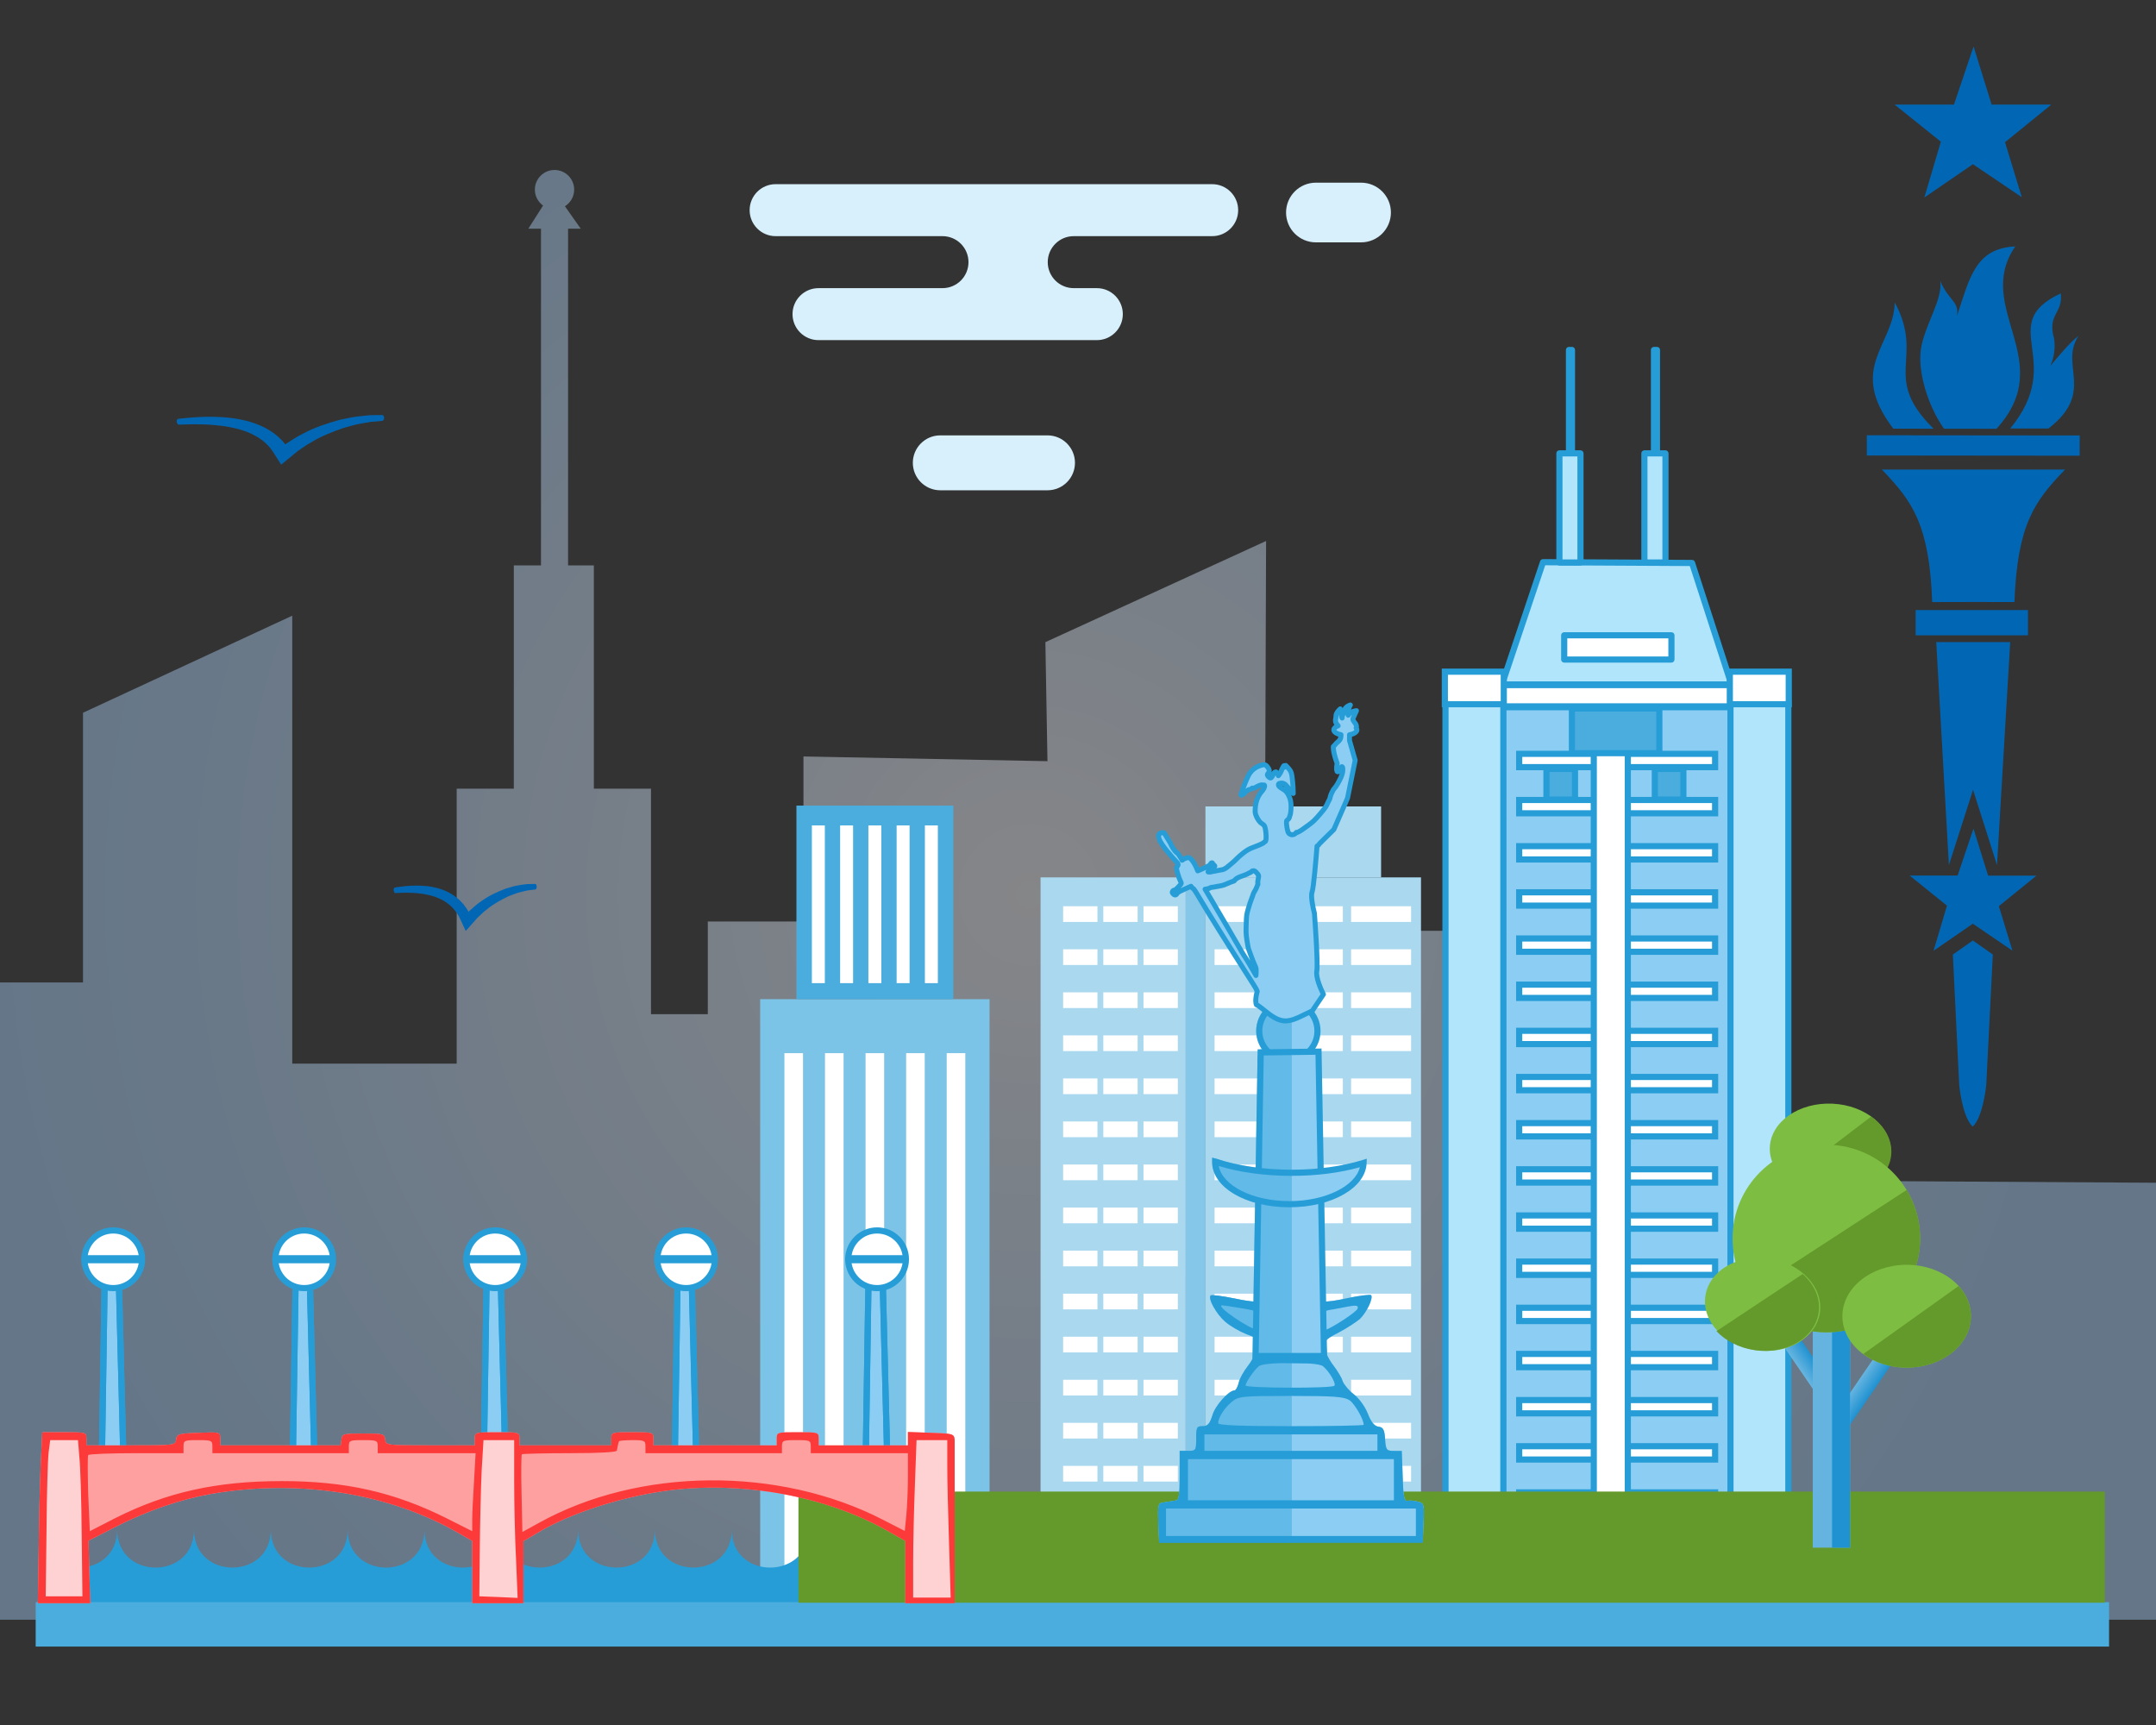 <?xml version="1.0" encoding="utf-8"?>
<!-- Generator: Adobe Illustrator 24.1.1, SVG Export Plug-In . SVG Version: 6.00 Build 0)  -->
<!DOCTYPE svg PUBLIC "-//W3C//DTD SVG 1.1//EN" "http://www.w3.org/Graphics/SVG/1.1/DTD/svg11.dtd">
<svg version="1.1" id="Слой_1" xmlns:x="http://ns.adobe.com/Extensibility/1.0/" xmlns:i="http://ns.adobe.com/AdobeIllustrator/10.0/" xmlns:graph="http://ns.adobe.com/Graphs/1.0/"
	 xmlns="http://www.w3.org/2000/svg" xmlns:xlink="http://www.w3.org/1999/xlink" x="0px" y="0px" viewBox="0 0 350 280"
	 style="enable-background:new 0 0 350 280;" xml:space="preserve">
<rect x="0" y="0" width="350" height="280" fill="#333333" stroke="none"/>
<style type="text/css">
	.st0{opacity:0.42;clip-path:url(#SVGID_2_);fill:url(#SVGID_3_);}
	.st1{clip-path:url(#SVGID_2_);}
	.st2{fill:#8CCEF3;}
	.st3{fill:#279DD7;}
	.st4{fill:#FFFFFF;}
	.st5{fill:#4BADDE;}
	.st6{fill:#B1E5FC;}
	.st7{fill:#A9D8EF;}
	.st8{fill:#85C7E9;}
	.st9{fill:#7BC3E7;}
	.st10{clip-path:url(#SVGID_2_);fill:#279DD7;}
	.st11{clip-path:url(#SVGID_2_);fill:#4BADDE;}
	.st12{fill:#64992B;}
	.st13{opacity:0.42;fill:#279DD7;}
	.st14{fill:#D7F0FC;}
	.st15{fill:#0167B5;}
	.st16{fill:url(#SVGID_4_);}
	.st17{fill:url(#SVGID_5_);}
	.st18{fill:#65B4DF;}
	.st19{fill:#2092D1;}
	.st20{fill:#7DBD41;}
	.st21{fill:#8CCEF3;stroke:#279DD7;stroke-miterlimit:10;}
	.st22{fill:#FEA0A0;}
	.st23{fill:#FED2D2;}
	.st24{fill:#FC3A3A;}
</style>
<g>
	<defs>
		<rect id="SVGID_1_" width="350" height="280"/>
	</defs>
	<clipPath id="SVGID_2_">
		<use xlink:href="#SVGID_1_"  style="overflow:visible;"/>
	</clipPath>
	
		<radialGradient id="SVGID_3_" cx="252.915" cy="145.248" r="177.035" gradientTransform="matrix(-1 0 0 1 420.043 0)" gradientUnits="userSpaceOnUse">
		<stop  offset="0" style="stop-color:#F6F7FC"/>
		<stop  offset="0.374" style="stop-color:#D3E6FC"/>
		<stop  offset="0.777" style="stop-color:#B2D7FC"/>
		<stop  offset="1" style="stop-color:#A6D1FC"/>
	</radialGradient>
	<path class="st0" d="M-24.934,173.843v-14.374h38.408V115.694l33.971-15.758v72.71h26.692
		v-44.629h9.276v-36.238h4.409V37.121h-2.056l2.395-3.756
		c-0.803-0.58-1.331-1.518-1.331-2.584c0-1.762,1.429-3.191,3.191-3.191
		c1.762,0,3.191,1.429,3.191,3.191c0,1.14-0.603,2.134-1.502,2.698l2.566,3.641
		h-2.056v54.659h4.187v36.238h9.276v36.606h9.221v-15.043h15.53v-26.792
		l39.611,0.766l-0.34-19.319l35.83-16.426l-0.365,100.884h11.647v-37.609h22.809
		v-10.128h49.5v70.472l17.685,0.039l-0.128-19.745l44.937,0.268l0.34-34.388
		h36.167v105.304H-53.869v-89.064H-24.934z"/>
	<g class="st1">
		<g>
			<g>
				
					<rect x="243.975" y="114.793" transform="matrix(-1 -4.348978e-11 4.348978e-11 -1 525.049 362.417)" class="st2" width="37.1" height="132.831"/>
				<path class="st3" d="M281.574,248.124h-38.1V114.293h38.1V248.124z M244.475,247.124
					h36.1V115.293h-36.1V247.124z"/>
			</g>
			<g>
				
					<rect x="243.975" y="114.793" transform="matrix(-1 -4.353863e-11 4.353863e-11 -1 506.499 362.417)" class="st2" width="18.55" height="132.831"/>
				<path class="st3" d="M263.024,248.124h-19.55V114.293h19.55V248.124z M244.475,247.124
					h17.55V115.293h-17.55V247.124z"/>
			</g>
			<g>
				
					<rect x="246.622" y="242.241" transform="matrix(-1 -4.346402e-11 4.346402e-11 -1 525.049 486.642)" class="st4" width="31.806" height="2.16"/>
				<path class="st3" d="M278.928,244.901h-32.807v-3.161h32.807V244.901z M247.121,243.901
					h30.807v-1.161h-30.807V243.901z"/>
			</g>
			<g>
				
					<rect x="246.622" y="234.748" transform="matrix(-1 -4.340673e-11 4.340673e-11 -1 525.049 471.657)" class="st4" width="31.806" height="2.16"/>
				<path class="st3" d="M278.928,237.408h-32.807v-3.16h32.807V237.408z M247.121,236.408
					h30.807v-1.16h-30.807V236.408z"/>
			</g>
			<g>
				
					<rect x="246.622" y="227.256" transform="matrix(-1 -4.340673e-11 4.340673e-11 -1 525.049 456.672)" class="st4" width="31.806" height="2.16"/>
				<path class="st3" d="M278.928,229.916h-32.807v-3.16h32.807V229.916z M247.121,228.916
					h30.807v-1.16h-30.807V228.916z"/>
			</g>
			<g>
				
					<rect x="246.622" y="219.763" transform="matrix(-1 -4.346402e-11 4.346402e-11 -1 525.049 441.687)" class="st4" width="31.806" height="2.16"/>
				<path class="st3" d="M278.928,222.424h-32.807v-3.16h32.807V222.424z M247.121,221.424
					h30.807v-1.16h-30.807V221.424z"/>
			</g>
			<g>
				
					<rect x="246.622" y="212.271" transform="matrix(-1 -4.340673e-11 4.340673e-11 -1 525.049 426.702)" class="st4" width="31.806" height="2.16"/>
				<path class="st3" d="M278.928,214.932h-32.807v-3.161h32.807V214.932z M247.121,213.932
					h30.807v-1.161h-30.807V213.932z"/>
			</g>
			<g>
				
					<rect x="246.622" y="204.778" transform="matrix(-1 -4.346402e-11 4.346402e-11 -1 525.049 411.717)" class="st4" width="31.806" height="2.16"/>
				<path class="st3" d="M278.928,207.438h-32.807v-3.16h32.807V207.438z M247.121,206.438
					h30.807v-1.16h-30.807V206.438z"/>
			</g>
			<g>
				
					<rect x="246.622" y="197.286" transform="matrix(-1 -4.340673e-11 4.340673e-11 -1 525.049 396.732)" class="st4" width="31.806" height="2.16"/>
				<path class="st3" d="M278.928,199.946h-32.807v-3.16h32.807V199.946z M247.121,198.946
					h30.807v-1.16h-30.807V198.946z"/>
			</g>
			<g>
				
					<rect x="246.622" y="189.793" transform="matrix(-1 -4.346402e-11 4.346402e-11 -1 525.049 381.747)" class="st4" width="31.806" height="2.16"/>
				<path class="st3" d="M278.928,192.454h-32.807v-3.16h32.807V192.454z M247.121,191.454
					h30.807v-1.16h-30.807V191.454z"/>
			</g>
			<g>
				
					<rect x="246.622" y="182.301" transform="matrix(-1 -4.346402e-11 4.346402e-11 -1 525.049 366.762)" class="st4" width="31.806" height="2.16"/>
				<path class="st3" d="M278.928,184.961h-32.807v-3.16h32.807V184.961z M247.121,183.961
					h30.807v-1.16h-30.807V183.961z"/>
			</g>
			<g>
				
					<rect x="246.622" y="174.809" transform="matrix(-1 -4.346402e-11 4.346402e-11 -1 525.049 351.778)" class="st4" width="31.806" height="2.16"/>
				<path class="st3" d="M278.928,177.469h-32.807v-3.16h32.807V177.469z M247.121,176.469h30.807
					v-1.16h-30.807V176.469z"/>
			</g>
			<g>
				
					<rect x="246.622" y="167.316" transform="matrix(-1 -4.346402e-11 4.346402e-11 -1 525.049 336.793)" class="st4" width="31.806" height="2.16"/>
				<path class="st3" d="M278.928,169.977h-32.807v-3.16h32.807V169.977z M247.121,168.977
					h30.807v-1.16h-30.807V168.977z"/>
			</g>
			<g>
				
					<rect x="246.622" y="159.823" transform="matrix(-1 -4.346402e-11 4.346402e-11 -1 525.049 321.807)" class="st4" width="31.806" height="2.161"/>
				<path class="st3" d="M278.928,162.484h-32.807v-3.161h32.807V162.484z M247.121,161.484
					h30.807v-1.161h-30.807V161.484z"/>
			</g>
			<g>
				
					<rect x="246.622" y="152.331" transform="matrix(-1 -4.340673e-11 4.340673e-11 -1 525.049 306.822)" class="st4" width="31.806" height="2.161"/>
				<path class="st3" d="M278.928,154.991h-32.807v-3.16h32.807V154.991z M247.121,153.991
					h30.807v-1.16h-30.807V153.991z"/>
			</g>
			<g>
				
					<rect x="246.622" y="144.838" transform="matrix(-1 -4.346402e-11 4.346402e-11 -1 525.049 291.838)" class="st4" width="31.806" height="2.161"/>
				<path class="st3" d="M278.928,147.499h-32.807v-3.161h32.807V147.499z M247.121,146.499
					h30.807v-1.161h-30.807V146.499z"/>
			</g>
			<g>
				
					<rect x="246.622" y="137.346" transform="matrix(-1 -4.334989e-11 4.334989e-11 -1 525.049 276.853)" class="st4" width="31.806" height="2.161"/>
				<path class="st3" d="M278.928,140.007h-32.807v-3.161h32.807V140.007z M247.121,139.007
					h30.807v-1.161h-30.807V139.007z"/>
			</g>
			<g>
				
					<rect x="246.622" y="129.853" transform="matrix(-1 -4.340673e-11 4.340673e-11 -1 525.049 261.868)" class="st4" width="31.806" height="2.161"/>
				<path class="st3" d="M278.928,132.514h-32.807v-3.161h32.807V132.514z M247.121,131.514
					h30.807v-1.161h-30.807V131.514z"/>
			</g>
			<g>
				
					<rect x="246.622" y="122.361" transform="matrix(-1 -4.349289e-11 4.349289e-11 -1 525.049 246.883)" class="st4" width="31.806" height="2.161"/>
				<path class="st3" d="M278.928,125.022h-32.807v-3.161h32.807V125.022z M247.121,124.022
					h30.807v-1.161h-30.807V124.022z"/>
			</g>
		</g>
		<g>
			<rect x="258.729" y="114.586" class="st4" width="5.526" height="134.282"/>
			<path class="st3" d="M264.756,249.367h-6.526V114.085h6.526V249.367z M259.229,248.367
				h4.526V115.085h-4.526V248.367z"/>
		</g>
		<g>
			<rect x="255.182" y="115" class="st5" width="14.19" height="7.253"/>
			<path class="st3" d="M269.872,122.753h-15.19V114.5h15.19V122.753z M255.682,121.753h13.19
				V115.5h-13.19V121.753z"/>
		</g>
		<g>
			<rect x="251.046" y="124.809" class="st5" width="4.635" height="4.973"/>
			<path class="st3" d="M256.181,130.282h-5.635v-5.974h5.635V130.282z M251.546,129.282h3.635
				v-3.974h-3.635V129.282z"/>
		</g>
		<g>
			<rect x="268.641" y="124.809" class="st5" width="4.635" height="4.973"/>
			<path class="st3" d="M273.776,130.282h-5.636v-5.974h5.636V130.282z M269.141,129.282h3.636
				v-3.974h-3.636V129.282z"/>
		</g>
		<g>
			<rect x="243.844" y="111.201" class="st4" width="37.231" height="3.454"/>
			<path class="st3" d="M281.075,115.155H243.844c-0.276,0-0.5-0.224-0.5-0.5v-3.454
				c0-0.276,0.224-0.5,0.5-0.5h37.231c0.276,0,0.5,0.224,0.5,0.5v3.454
				C281.575,114.931,281.352,115.155,281.075,115.155z M244.344,114.155h36.231v-2.454
				H244.344V114.155z"/>
		</g>
		<g>
			<polygon class="st6" points="281.075,111.097 243.826,111.097 250.488,91.256 274.681,91.382 
							"/>
			<path class="st3" d="M281.075,111.597h-37.249c-0.161,0-0.312-0.078-0.406-0.208
				c-0.094-0.131-0.119-0.298-0.067-0.451l6.661-19.842
				c0.068-0.204,0.259-0.341,0.474-0.341c0.001,0,0.002,0,0.003,0l24.193,0.126
				c0.216,0.001,0.406,0.141,0.473,0.346l6.395,19.715
				c0.05,0.152,0.022,0.319-0.071,0.448S281.235,111.597,281.075,111.597z
				 M244.521,110.597h35.866l-6.071-18.717l-23.47-0.123L244.521,110.597z"/>
		</g>
		<g>
			<rect x="253.152" y="73.59" class="st6" width="3.419" height="17.718"/>
			<path class="st3" d="M256.571,91.808h-3.42c-0.276,0-0.5-0.224-0.5-0.5V73.59
				c0-0.276,0.224-0.5,0.5-0.5h3.42c0.276,0,0.5,0.224,0.5,0.5v17.718
				C257.071,91.584,256.848,91.808,256.571,91.808z M253.651,90.808h2.42V74.09
				h-2.42V90.808z"/>
		</g>
		<g>
			<rect x="254.706" y="56.804" class="st4" width="0.484" height="16.682"/>
			<path class="st3" d="M255.189,73.986h-0.483c-0.276,0-0.5-0.224-0.5-0.5V56.805
				c0-0.276,0.224-0.5,0.5-0.5h0.483c0.276,0,0.5,0.224,0.5,0.5v16.681
				C255.689,73.762,255.466,73.986,255.189,73.986z"/>
		</g>
		<g>
			<rect x="266.949" y="73.59" class="st6" width="3.419" height="17.718"/>
			<path class="st3" d="M270.368,91.808h-3.419c-0.276,0-0.5-0.224-0.5-0.5V73.59
				c0-0.276,0.224-0.5,0.5-0.5h3.419c0.276,0,0.5,0.224,0.5,0.5v17.718
				C270.868,91.584,270.645,91.808,270.368,91.808z M267.449,90.808h2.419V74.09
				h-2.419V90.808z"/>
		</g>
		<g>
			<rect x="268.504" y="56.804" class="st4" width="0.484" height="16.682"/>
			<path class="st3" d="M268.987,73.986h-0.483c-0.276,0-0.5-0.224-0.5-0.5V56.805
				c0-0.276,0.224-0.5,0.5-0.5h0.483c0.276,0,0.5,0.224,0.5,0.5v16.681
				C269.487,73.762,269.264,73.986,268.987,73.986z"/>
		</g>
		<g>
			<rect x="253.929" y="103.119" class="st4" width="17.407" height="3.937"/>
			<path class="st3" d="M271.336,107.557h-17.407c-0.276,0-0.5-0.224-0.5-0.5v-3.938
				c0-0.276,0.224-0.5,0.5-0.5h17.407c0.276,0,0.5,0.224,0.5,0.5v3.938
				C271.836,107.333,271.612,107.557,271.336,107.557z M254.429,106.557h16.407v-2.938
				h-16.407V106.557z"/>
		</g>
		<g>
			<rect x="234.657" y="114.102" class="st6" width="9.394" height="133.176"/>
			<path class="st3" d="M244.551,247.778h-10.394V113.602h10.394V247.778z M235.157,246.778
				h8.394V114.602h-8.394V246.778z"/>
		</g>
		<g>
			<rect x="280.92" y="114.102" class="st6" width="9.394" height="133.176"/>
			<path class="st3" d="M290.813,247.778h-10.394V113.602h10.394V247.778z M281.42,246.778
				h8.394V114.602h-8.394V246.778z"/>
		</g>
		<g>
			<rect x="234.553" y="109.025" class="st4" width="9.567" height="5.284"/>
			<path class="st3" d="M244.62,114.81h-10.567v-6.285h10.567V114.81z M235.053,113.81
				h8.567v-4.285h-8.567V113.81z"/>
		</g>
		<g>
			<rect x="280.816" y="109.025" class="st4" width="9.567" height="5.284"/>
			<path class="st3" d="M290.883,114.81h-10.566v-6.285h10.566V114.81z M281.316,113.81
				h8.566v-4.285h-8.566V113.81z"/>
		</g>
	</g>
	<g class="st1">
		<rect x="168.92" y="142.416" class="st7" width="23.565" height="102.674"/>
		<rect x="192.485" y="142.416" class="st8" width="3.205" height="102.674"/>
		<rect x="195.689" y="142.416" class="st7" width="34.992" height="102.674"/>
		<rect x="197.17" y="147.1" class="st4" width="9.741" height="2.548"/>
		<rect x="208.252" y="147.1" class="st4" width="9.74" height="2.548"/>
		<rect x="219.334" y="147.1" class="st4" width="9.741" height="2.548"/>
		<rect x="197.17" y="154.088" class="st4" width="9.741" height="2.548"/>
		<rect x="208.252" y="154.088" class="st4" width="9.74" height="2.548"/>
		<rect x="219.334" y="154.088" class="st4" width="9.741" height="2.548"/>
		<rect x="197.17" y="161.075" class="st4" width="9.741" height="2.548"/>
		<rect x="208.252" y="161.075" class="st4" width="9.74" height="2.548"/>
		<rect x="219.334" y="161.075" class="st4" width="9.741" height="2.548"/>
		<rect x="197.17" y="168.063" class="st4" width="9.741" height="2.548"/>
		<rect x="208.252" y="168.063" class="st4" width="9.74" height="2.548"/>
		<rect x="219.334" y="168.063" class="st4" width="9.741" height="2.548"/>
		<rect x="197.17" y="175.05" class="st4" width="9.741" height="2.548"/>
		<rect x="208.252" y="175.05" class="st4" width="9.74" height="2.548"/>
		<rect x="219.334" y="175.05" class="st4" width="9.741" height="2.548"/>
		<rect x="197.17" y="182.038" class="st4" width="9.741" height="2.548"/>
		<rect x="208.252" y="182.038" class="st4" width="9.74" height="2.548"/>
		<rect x="219.334" y="182.038" class="st4" width="9.741" height="2.548"/>
		<rect x="197.17" y="189.025" class="st4" width="9.741" height="2.548"/>
		<rect x="208.252" y="189.025" class="st4" width="9.74" height="2.548"/>
		<rect x="219.334" y="189.025" class="st4" width="9.741" height="2.548"/>
		<rect x="197.17" y="196.013" class="st4" width="9.741" height="2.548"/>
		<rect x="208.252" y="196.013" class="st4" width="9.74" height="2.548"/>
		<rect x="219.334" y="196.013" class="st4" width="9.741" height="2.548"/>
		<rect x="197.17" y="203" class="st4" width="9.741" height="2.548"/>
		<rect x="208.252" y="203" class="st4" width="9.74" height="2.548"/>
		<rect x="219.334" y="203" class="st4" width="9.741" height="2.548"/>
		<rect x="197.17" y="209.988" class="st4" width="9.741" height="2.548"/>
		<rect x="208.252" y="209.988" class="st4" width="9.74" height="2.548"/>
		<rect x="219.334" y="209.988" class="st4" width="9.741" height="2.548"/>
		<rect x="197.17" y="216.975" class="st4" width="9.741" height="2.548"/>
		<rect x="208.252" y="216.975" class="st4" width="9.74" height="2.548"/>
		<rect x="219.334" y="216.975" class="st4" width="9.741" height="2.548"/>
		<rect x="197.17" y="223.963" class="st4" width="9.741" height="2.548"/>
		<rect x="208.252" y="223.963" class="st4" width="9.74" height="2.548"/>
		<rect x="219.334" y="223.963" class="st4" width="9.741" height="2.548"/>
		<rect x="197.17" y="230.951" class="st4" width="9.741" height="2.548"/>
		<rect x="208.252" y="230.951" class="st4" width="9.74" height="2.548"/>
		<rect x="219.334" y="230.951" class="st4" width="9.741" height="2.548"/>
		<rect x="197.17" y="237.938" class="st4" width="9.741" height="2.548"/>
		<rect x="208.252" y="237.938" class="st4" width="9.74" height="2.548"/>
		<rect x="179.107" y="147.1" class="st4" width="5.573" height="2.548"/>
		<rect x="185.63" y="147.1" class="st4" width="5.573" height="2.548"/>
		<rect x="179.107" y="154.088" class="st4" width="5.573" height="2.548"/>
		<rect x="185.63" y="154.088" class="st4" width="5.573" height="2.548"/>
		<rect x="179.107" y="161.075" class="st4" width="5.573" height="2.548"/>
		<rect x="185.63" y="161.075" class="st4" width="5.573" height="2.548"/>
		<rect x="179.107" y="168.063" class="st4" width="5.573" height="2.548"/>
		<rect x="185.63" y="168.063" class="st4" width="5.573" height="2.548"/>
		<rect x="179.107" y="175.05" class="st4" width="5.573" height="2.548"/>
		<rect x="185.63" y="175.05" class="st4" width="5.573" height="2.548"/>
		<rect x="179.107" y="182.038" class="st4" width="5.573" height="2.548"/>
		<rect x="185.63" y="182.038" class="st4" width="5.573" height="2.548"/>
		<rect x="179.107" y="189.025" class="st4" width="5.573" height="2.548"/>
		<rect x="185.63" y="189.025" class="st4" width="5.573" height="2.548"/>
		<rect x="179.107" y="196.013" class="st4" width="5.573" height="2.548"/>
		<rect x="185.63" y="196.013" class="st4" width="5.573" height="2.548"/>
		<rect x="179.107" y="203" class="st4" width="5.573" height="2.548"/>
		<rect x="185.63" y="203" class="st4" width="5.573" height="2.548"/>
		<rect x="179.107" y="209.988" class="st4" width="5.573" height="2.548"/>
		<rect x="185.63" y="209.988" class="st4" width="5.573" height="2.548"/>
		<rect x="179.107" y="216.975" class="st4" width="5.573" height="2.548"/>
		<rect x="185.63" y="216.975" class="st4" width="5.573" height="2.548"/>
		<rect x="179.107" y="223.963" class="st4" width="5.573" height="2.548"/>
		<rect x="185.63" y="223.963" class="st4" width="5.573" height="2.548"/>
		<rect x="179.107" y="230.951" class="st4" width="5.573" height="2.548"/>
		<rect x="185.63" y="230.951" class="st4" width="5.573" height="2.548"/>
		<rect x="179.107" y="237.938" class="st4" width="5.573" height="2.548"/>
		<rect x="172.586" y="147.1" class="st4" width="5.573" height="2.548"/>
		<rect x="172.586" y="154.088" class="st4" width="5.573" height="2.548"/>
		<rect x="172.586" y="161.075" class="st4" width="5.573" height="2.548"/>
		<rect x="172.586" y="168.063" class="st4" width="5.573" height="2.548"/>
		<rect x="172.586" y="175.05" class="st4" width="5.573" height="2.548"/>
		<rect x="172.586" y="182.038" class="st4" width="5.573" height="2.548"/>
		<rect x="172.586" y="189.025" class="st4" width="5.573" height="2.548"/>
		<rect x="172.586" y="196.013" class="st4" width="5.573" height="2.548"/>
		<rect x="172.586" y="203" class="st4" width="5.573" height="2.548"/>
		<rect x="172.586" y="209.988" class="st4" width="5.573" height="2.548"/>
		<rect x="172.586" y="216.975" class="st4" width="5.573" height="2.548"/>
		<rect x="172.586" y="223.963" class="st4" width="5.573" height="2.548"/>
		<rect x="172.586" y="230.951" class="st4" width="5.573" height="2.548"/>
		<rect x="172.586" y="237.938" class="st4" width="5.573" height="2.548"/>
		<rect x="185.63" y="237.938" class="st4" width="5.573" height="2.548"/>
		<rect x="219.334" y="237.938" class="st4" width="9.741" height="2.548"/>
		<rect x="195.689" y="130.9" class="st7" width="28.515" height="11.516"/>
	</g>
	<g class="st1">
		<rect x="123.403" y="162.185" class="st9" width="37.239" height="93.236"/>
		<rect x="129.29" y="130.764" class="st5" width="25.465" height="31.422"/>
		
			<rect x="129.222" y="145.731" transform="matrix(-1.836970e-16 1 -1 -1.836970e-16 288.805 4.759)" class="st4" width="25.602" height="2.102"/>
		
			<rect x="133.808" y="145.731" transform="matrix(-1.836970e-16 1 -1 -1.836970e-16 293.391 0.173)" class="st4" width="25.602" height="2.102"/>
		
			<rect x="138.395" y="145.731" transform="matrix(-1.836970e-16 1 -1 -1.836970e-16 297.978 -4.414)" class="st4" width="25.602" height="2.102"/>
		
			<rect x="124.635" y="145.731" transform="matrix(-1.836970e-16 1 -1 -1.836970e-16 284.218 9.346)" class="st4" width="25.602" height="2.102"/>
		
			<rect x="120.049" y="145.731" transform="matrix(-1.836970e-16 1 -1 -1.836970e-16 279.632 13.932)" class="st4" width="25.602" height="2.102"/>
		
			<rect x="99.786" y="211.674" transform="matrix(-1.836970e-16 1 -1 -1.836970e-16 355.206 71.161)" class="st4" width="84.474" height="3.019"/>
		
			<rect x="106.373" y="211.674" transform="matrix(-1.836970e-16 1 -1 -1.836970e-16 361.793 64.574)" class="st4" width="84.474" height="3.019"/>
		
			<rect x="112.959" y="211.674" transform="matrix(-1.836970e-16 1 -1 -1.836970e-16 368.38 57.987)" class="st4" width="84.474" height="3.019"/>
		
			<rect x="93.199" y="211.674" transform="matrix(-1.836970e-16 1 -1 -1.836970e-16 348.619 77.748)" class="st4" width="84.474" height="3.019"/>
		
			<rect x="86.612" y="211.674" transform="matrix(-1.836970e-16 1 -1 -1.836970e-16 342.033 84.335)" class="st4" width="84.474" height="3.019"/>
	</g>
	<path class="st10" d="M335.537,260.373c-0.593-1.895-0.577-3.454-0.505-5.431
		c0.006-0.168,0.013-0.336,0.02-0.504c-0.001-0.024-0.002-0.094-0.004-0.184
		c-0.015-0.034-0.024-0.07-0.038-0.105c-2.318-0.703-4.221-2.651-4.221-5.858
		c0,8.213-12.471,8.214-12.471,0c0,8.214-12.47,8.214-12.47,0
		c0,8.214-12.471,8.214-12.471,0c0,8.213-12.471,8.213-12.471,0
		c0,8.213-12.471,8.213-12.471,0c0,8.213-12.47,8.213-12.47,0
		c0,8.213-12.471,8.213-12.471,0c0,8.213-12.471,8.213-12.471,0
		c0,8.213-12.471,8.213-12.471,0c0,8.213-12.471,8.213-12.471,0
		c0,8.213-12.47,8.213-12.47,0c0,8.213-12.471,8.213-12.471,0
		c0,8.213-12.471,8.213-12.471,0c0,8.213-12.471,8.213-12.471,0
		c0,8.213-12.47,8.213-12.47,0c0,8.213-12.471,8.213-12.471,0
		c0,8.213-12.472,8.213-12.472,0c0,8.213-12.469,8.213-12.469,0
		c0,8.213-12.471,8.213-12.471,0c0,8.213-12.471,8.213-12.471,0
		c0,8.213-12.471,8.213-12.471,0c0,8.213-12.471,8.213-12.471,0
		c0,8.213-12.47,8.213-12.47,0c0,8.213-12.471,8.214-12.472,0
		c0,8.214-12.47,8.214-12.47,0c0,8.214-12.471,8.214-12.471,0v12.321h329.077
		C335.6,260.532,335.563,260.455,335.537,260.373z"/>
	<rect x="5.793" y="260.058" class="st11" width="336.587" height="7.212"/>
	<g id="_2473961197680" class="st1">
		<g>
			<polygon class="st12" points="129.617,260.149 341.698,260.149 341.698,242.11 
				129.617,242.11 			"/>
		</g>
	</g>
	<g class="st1">
		<g>
			<path class="st5" d="M60.848,327.505l-2.174,2.44c-2.219-1.952-4.348-2.751-6.922-2.751
				c-3.24,0-5.679,1.554-5.679,4.527c0,2.706,1.286,3.992,6.788,5.679
				c5.014,1.509,8.964,3.46,8.964,9.185c0,5.323-3.994,9.006-10.693,9.006
				c-4.349,0-7.722-1.463-10.25-3.903l2.263-2.485
				c2.086,1.997,4.571,3.194,7.942,3.194c3.728,0,6.745-1.908,6.745-5.679
				c0-3.151-1.508-4.526-6.745-6.123c-5.99-1.819-8.962-4.082-8.962-8.741
				c0-4.571,3.905-7.854,9.45-7.854C55.746,324,58.363,325.243,60.848,327.505z"
				/>
			<path class="st5" d="M76.596,327.817v27.243h-3.817V327.817h-8.785v-3.283h21.609
				l-0.445,3.283H76.596z"/>
			<path class="st5" d="M112.843,339.841c0,10.071-5.147,15.751-12.779,15.751
				c-7.588,0-12.779-5.5-12.779-15.707c0-10.071,5.235-15.884,12.779-15.884
				C107.652,324,112.843,329.548,112.843,339.841z M91.368,339.885
				c0,8.876,3.549,12.513,8.697,12.513c5.325,0,8.696-3.637,8.696-12.556
				c0-8.919-3.328-12.647-8.696-12.647C94.828,327.194,91.368,330.922,91.368,339.885z"
				/>
			<path class="st5" d="M138.884,326.974l-2.086,2.483
				c-1.952-1.552-3.771-2.263-5.991-2.263c-4.791,0-8.74,3.239-8.74,12.602
				c0,8.919,3.815,12.513,8.697,12.513c2.928,0,4.791-1.243,6.522-2.574l1.952,2.485
				c-1.686,1.731-4.569,3.371-8.608,3.371c-7.32,0-12.645-5.546-12.645-15.796
				c0-10.382,5.679-15.796,12.602-15.796
				C134.358,324,136.487,325.066,138.884,326.974z"/>
			<path class="st5" d="M144.738,355.06V324.534h3.815v30.526H144.738z M165.857,355.06h-4.746
				l-12.336-16.328l11.891-14.199h4.393l-11.847,13.976L165.857,355.06z"/>
			<path class="st5" d="M174.238,340.595v14.465h-3.813V324.534h3.813v12.867h13.269V324.534
				h3.86v30.526h-3.86v-14.465H174.238z"/>
			<path class="st5" d="M224.066,339.841c0,10.071-5.148,15.751-12.781,15.751
				c-7.586,0-12.777-5.5-12.777-15.707c0-10.071,5.234-15.884,12.777-15.884
				C218.875,324,224.066,329.548,224.066,339.841z M202.589,339.885
				c0,8.876,3.549,12.513,8.696,12.513c5.325,0,8.697-3.637,8.697-12.556
				c0-8.919-3.328-12.647-8.697-12.647
				C206.051,327.194,202.589,330.922,202.589,339.885z"/>
			<path class="st5" d="M247.618,351.688l-0.441,3.372h-15.975V324.534h3.817v27.155H247.618z"/>
			<path class="st5" d="M276.37,355.06l-1.154-13.976
				c-0.445-4.837-0.799-10.073-0.843-12.647l-6.877,23.117h-3.596l-7.188-23.161
				c-0.043,3.46-0.311,8.385-0.709,12.911l-1.063,13.756h-3.639l2.572-30.526
				h5.238l6.7,22.584l6.388-22.584h5.235l2.663,30.526H276.37z"/>
		</g>
	</g>
	<g class="st1">
		<g>
			<path class="st2" d="M230.16,243.747c-0.582-0.18-1.337-0.221-1.698-0.131
				c-0.492,0.082-0.664-0.673-0.755-4.011l-0.139-4.101h-1.288
				c-1.206,0-1.296-0.139-1.427-1.919c-0.09-1.518-0.312-1.92-1.075-2.01
				c-0.664-0.082-1.198-0.755-1.731-2.133c-0.451-1.116-1.386-2.453-2.28-3.125
				c-0.796-0.623-1.6-1.6-1.78-2.092c-0.131-0.533-0.845-1.698-1.518-2.584
				c-0.418-0.533-0.812-1.206-1.083-1.805l-0.115-2.231
				c0.295-0.369,0.902-0.722,2.051-1.312c1.288-0.673,2.846-1.698,3.429-2.19
				c1.116-1.066,2.231-3.429,1.829-3.88c-0.18-0.131-1.919,0.09-3.88,0.492
				c-1.616,0.377-3.158,0.591-3.765,0.541l-1.829-34.707l-0.262-0.008l0.507-0.752
				c-0.083-0.068-0.159-0.14-0.219-0.218c-0.228-0.299-0.295-0.657-0.265-1.023
				c0.009-0.108,0.021-0.216,0.031-0.324c-0.091,0.153-0.191,0.312-0.3,0.479
				c-0.582,0.886-1.025,1.066-3.035,1.066c-2.494,0-3.388-0.714-4.011-3.207
				c-0.098-0.41-0.008-0.919,0.213-1.452c-0.369-0.262-0.73-0.533-1.091-0.804
				c-0.861,1.501-0.632,2.986,0.837,5.151c0.41,0.599,0.648,0.993,0.755,1.69
				l-0.87,21.459c-0.066,0.074-0.09,0.246-0.115,0.566
				c-0.221,5.701-0.714,11.812-0.935,12.075c-0.18,0.139-1.961-0.041-3.962-0.484
				c-1.969-0.402-3.749-0.623-3.839-0.492c-0.492,0.492,0.894,2.986,2.321,4.233
				c0.804,0.714,2.362,1.608,3.478,2.051c1.961,0.714,2.051,0.845,1.78,2.182
				c-0.18,0.763-0.845,2.1-1.518,2.945c-0.664,0.845-1.378,2.092-1.509,2.764
				c-0.18,0.714-0.492,1.247-0.673,1.247c-0.935,0-3.166,2.453-3.609,4.06
				c-0.443,1.378-0.763,1.739-1.608,1.739c-0.935,0-1.025,0.172-1.025,2.001
				c0,1.919-0.041,2.01-1.337,2.01h-1.337v4.011
				c0,3.248-0.131,4.011-0.664,4.052c-0.361,0.049-0.853,0.131-1.116,0.18
				c-0.221,0.041-0.763,0.131-1.116,0.18c-0.582,0.041-0.673,0.623-0.582,3.248
				l0.123,2.781h42.827l0.115-2.732C231.227,244.149,231.186,243.969,230.16,243.747z"
				/>
			<path class="st3" d="M230.16,243.747c-0.582-0.18-1.337-0.221-1.698-0.131
				c-0.492,0.082-0.664-0.673-0.755-4.011l-0.139-4.101h-1.288
				c-1.206,0-1.296-0.139-1.427-1.919c-0.09-1.518-0.312-1.92-1.075-2.01
				c-0.664-0.082-1.198-0.755-1.731-2.133c-0.451-1.116-1.386-2.453-2.28-3.125
				c-0.796-0.623-1.6-1.6-1.78-2.092c-0.131-0.533-0.845-1.698-1.518-2.584
				c-0.418-0.533-0.812-1.206-1.083-1.805l-0.115-2.231
				c0.295-0.369,0.902-0.722,2.051-1.312c1.288-0.673,2.846-1.698,3.429-2.19
				c1.116-1.066,2.231-3.429,1.829-3.88c-0.18-0.131-1.919,0.09-3.88,0.492
				c-1.616,0.377-3.158,0.591-3.765,0.541l-1.829-34.707l-0.262-0.008l0.73-1.083
				c0.211-0.31,0.39-0.593,0.552-0.865c-0.011-0.004-0.022-0.004-0.032-0.008
				c-0.173-0.033-0.329-0.108-0.468-0.222c-0.151-0.107-0.264-0.244-0.339-0.408
				c-0.049-0.071-0.087-0.148-0.116-0.227c-0.15,0.3-0.34,0.621-0.573,0.976
				c-0.582,0.886-1.025,1.066-3.035,1.066c-2.494,0-3.388-0.714-4.011-3.207
				c-0.098-0.41-0.008-0.919,0.213-1.452c-0.369-0.262-0.73-0.533-1.091-0.804
				c-0.861,1.501-0.632,2.986,0.837,5.151c0.41,0.599,0.648,0.993,0.755,1.69
				l-0.87,21.459c-0.066,0.074-0.09,0.246-0.115,0.566
				c-0.221,5.701-0.714,11.812-0.935,12.075c-0.18,0.139-1.961-0.041-3.962-0.484
				c-1.969-0.402-3.749-0.623-3.839-0.492c-0.492,0.492,0.894,2.986,2.321,4.233
				c0.804,0.714,2.362,1.608,3.478,2.051c1.961,0.714,2.051,0.845,1.78,2.182
				c-0.18,0.763-0.845,2.1-1.518,2.945c-0.664,0.845-1.378,2.092-1.509,2.764
				c-0.18,0.714-0.492,1.247-0.673,1.247c-0.935,0-3.166,2.453-3.609,4.06
				c-0.443,1.378-0.763,1.739-1.608,1.739c-0.935,0-1.025,0.172-1.025,2.001
				c0,1.919-0.041,2.01-1.337,2.01h-1.337v4.011
				c0,3.248-0.131,4.011-0.664,4.052c-0.361,0.049-0.853,0.131-1.116,0.18
				c-0.221,0.041-0.763,0.131-1.116,0.18c-0.582,0.041-0.673,0.623-0.582,3.248
				l0.123,2.781l0.016,0.476h42.786l0.025-0.476l0.115-2.732
				C231.227,244.149,231.186,243.969,230.16,243.747z M216.379,212.543
				c0.894-0.18,1.969-0.353,2.321-0.443c1.427-0.271,1.87-0.221,1.69,0.312
				c-0.164,0.55-4.233,3.183-5.209,3.445l-0.156-2.928
				C215.264,212.732,215.674,212.642,216.379,212.543z M207.25,185.835
				c0.066-0.804,0.123-1.764,0.172-2.887l0.238-5.176l3.716,0.074l0.902,17.095
				c0.541,9.671,1.075,19.252,1.255,21.262l0.221,3.7h-7.891L207.25,185.835z
				 M198.374,211.879c0.221,0,1.698,0.221,3.257,0.484
				c2.805,0.492,2.805,0.492,2.805,2.01c0,0.845-0.09,1.518-0.18,1.518
				C203.058,215.89,197.258,211.961,198.374,211.879z M204.346,221.772
				c0.353-0.279,1.559-0.451,3.478-0.509l4.643,0.057
				c1.247,0.082,2.043,0.23,2.313,0.451c1.025,0.845,2.182,2.855,1.829,3.166
				c-0.402,0.443-14.404,0.402-14.404-0.049
				C202.205,224.405,203.542,222.436,204.346,221.772z M199.892,227.612
				c1.157-0.984,1.558-1.025,9.671-1.025c7.128,0,8.646,0.131,9.54,0.714
				c0.845,0.623,2.272,3.076,2.272,3.962c0,0.139-5.307,0.23-11.812,0.23
				c-8.072,0-11.812-0.14-11.812-0.492
				C197.751,230.155,198.735,228.588,199.892,227.612z M195.519,232.829h28.087v2.674
				h-28.087V232.829z M192.845,236.84h33.435v6.685h-33.435V236.84z M229.849,249.317
				h-40.563v-4.454h40.563V249.317z"/>
		</g>
		<g>
			<circle class="st2" cx="209.149" cy="167.34" r="4.723"/>
			<path class="st3" d="M209.149,172.564c-2.88,0-5.224-2.344-5.224-5.224
				s2.344-5.224,5.224-5.224s5.224,2.344,5.224,5.224S212.029,172.564,209.149,172.564
				z M209.149,163.117c-2.329,0-4.224,1.895-4.224,4.224s1.895,4.224,4.224,4.224
				s4.224-1.895,4.224-4.224S211.478,163.117,209.149,163.117z"/>
		</g>
		<g>
			<polygon class="st2" points="214.936,220.106 203.83,220.106 204.66,170.827 214.043,170.702 
							"/>
			<path class="st3" d="M215.445,220.606h-12.124l0.847-50.272l10.366-0.139L215.445,220.606z
				 M204.338,219.606h10.089l-0.876-48.397l-8.399,0.111L204.338,219.606z"/>
		</g>
		<g>
			<path class="st2" d="M221.354,188.765c-0.13,3.72-5.47,6.7-12.04,6.7
				c-6.65,0-12.04-3.06-12.04-6.85v-0.07
				c3.31,1.13,7.65,1.82,12.39,1.82
				C214.084,190.365,218.144,189.765,221.354,188.765z"/>
			<path class="st3" d="M209.315,195.965c-7.032,0-12.54-3.229-12.54-7.35v-0.699
				l0.661,0.155c3.388,1.157,7.73,1.794,12.229,1.794
				c4.237,0,8.229-0.546,11.542-1.578l0.673-0.21l-0.024,0.705
				C221.714,192.809,216.205,195.965,209.315,195.965z M197.844,189.256
				c0.633,3.231,5.535,5.709,11.471,5.709c5.803,0,10.684-2.409,11.44-5.501
				c-3.252,0.918-7.067,1.401-11.091,1.401
				C205.375,190.865,201.214,190.296,197.844,189.256z"/>
		</g>
		<path class="st13" d="M209.704,162.145v88.29h-21.53l-0.02-0.48l-0.12-2.78
			c-0.09-2.62,0-3.21,0.58-3.25c0.35-0.05,0.89-0.14,1.11-0.18
			c0.27-0.05,0.76-0.13,1.12-0.18c0.53-0.04,0.66-0.8,0.66-4.05
			v-4.01h1.34c1.3,0,1.34-0.09,1.34-2.01c0-1.83,0.09-2,1.02-2
			c0.85,0,1.17-0.36,1.61-1.74c0.44-1.61,2.68-4.06,3.61-4.06
			c0.18,0,0.49-0.54,0.67-1.25c0.13-0.67,0.85-1.92,1.51-2.76
			c0.25-0.32,0.49-0.7,0.72-1.1l0.06-3.62
			c-0.27-0.12-0.6-0.25-1.04-0.41c-1.12-0.44-2.67-1.34-3.48-2.05
			c-1.43-1.25-2.81-3.74-2.32-4.23c0.09-0.13,1.87,0.09,3.84,0.49
			c1.22,0.27,2.35,0.44,3.09,0.5l0.27-16.05
			c-4.16-1.18-6.97-3.66-6.97-6.6v-0.7l0.66,0.16
			c1.89,0.64,4.07,1.12,6.41,1.42l0.32-19.16l0.5-0.01
			c0,0,0.01-0.01,0.01-0.02c0.01,0.01,0.02,0.02,0.03,0.02h0.17
			c-0.6-0.85-0.95-1.87-0.95-2.98c0-2.88,2.34-5.23,5.22-5.23
			C209.334,162.115,209.524,162.125,209.704,162.145z"/>
		<g>
			<path class="st2" d="M191.177,140.111c0.076,0.156,0.075,0.236,0.04,0.334
				c-0.038,0.105-0.113,0.211-0.151,0.241c-0.045,0.023-0.083,0.128-0.083,0.233
				c0,0.309,0.369,1.543,0.61,2.018c0.248,0.512,0.279,0.422-0.414,1.152
				c-0.241,0.248-0.444,0.399-0.55,0.399c-0.158,0-0.324,0.188-0.324,0.376
				c0,0.045,0.083,0.166,0.181,0.264c0.218,0.218,0.459,0.181,0.61-0.105
				c0.075-0.158,0.354-0.316,1.174-0.685l1.069-0.482l0.158,0.203
				c0.09,0.113,0.203,0.203,0.241,0.203c0.045,0,0.346,0.452,0.67,0.994
				c1.739,2.944,4.698,7.679,9.132,14.635c0.332,0.52,0.465,0.752,0.55,1.033
				c-0.253,0.914-0.314,1.719-0.123,2.183c0.09,0.036,0.183,0.064,0.265,0.12
				c1.316,0.892,2.723,2.485,4.436,2.486c0.952,0,1.886-0.445,2.725-0.846
				c0.565-0.27,1.121-0.555,1.689-0.816l-0.008-0.039l1.768-2.614
				c0,0-1.307-2.537-1.076-3.767c0.231-1.23-0.384-9.38-0.384-9.38
				s-0.692-2.614-0.384-3.46c0.308-0.846,0.804-7.455,0.804-7.455
				c0.081,0,0.357-0.267,0.361-0.356l2.372-2.339l1.689-3.878
				c0.04-0.072,0.081-0.156,0.133-0.271c0.029-0.059,0.052-0.128,0.071-0.198
				l0.307-0.706c0.006-0.01,0.011-0.02,0.013-0.03l1.247-6.143l-0.923-3.229
				v-0.927c0.704-0.121,1.205-0.429,1.205-0.79c0-0.113-0.05-0.222-0.139-0.321
				c0.062-0.091,0.089-0.212,0.047-0.376c-0.066-0.256-0.207-0.418-0.331-0.563
				c-0.054-0.122-0.125-0.224-0.204-0.314c-0.035-0.113-0.028-0.246,0.056-0.424
				c0.288-0.611,0.502-1.12,0.502-1.12s-0.888,0.108-1.181,0.531
				c-0.054,0.078-0.109,0.146-0.163,0.208c-0.058-0.129-0.083-0.282-0.053-0.478
				c0.128-0.846,0.406-1.182,0.406-1.182s-0.765,0.208-0.944,0.823
				c-0.161,0.552-0.404,0.836-0.396,1.296c-0.042-0.068-0.074-0.156-0.091-0.274
				c-0.098-0.668-0.202-1.211-0.202-1.211s-0.68,0.581-0.69,1.095
				c-0.01,0.514-0.203,0.816,0.016,1.208c0.089,0.16,0.209,0.316,0.32,0.445
				c-0.423,0.155-0.693,0.392-0.693,0.657c0,0.353,0.479,0.655,1.158,0.782
				c-0.008,0.3-0.028,0.607-0.207,0.86c-0.141,0.199-0.343,0.337-0.519,0.503
				c-0.159,0.204-0.34,0.393-0.516,0.574c-0.004,0.083-0.002,0.182,0.006,0.305
				c0.077,1.076,0.615,2.383,0.615,2.383s-0.231,1.307,0.077,1.384
				c0.122,0.03,0.507-0.288,0.557-0.615c0.04-0.264,0.214-0.274,0.258-0.026
				c0.158,0.893-0.404,1.865-0.824,2.616c-0.189,0.338-0.421,0.641-0.673,0.927
				c-0.241,0.44-0.477,0.9-0.548,1.327c-0.029,0.172-0.151,0.427-0.331,0.728
				c-0.003,0.01-0.006,0.02-0.009,0.03c-0.2,0.535-0.568,1.036-0.937,1.467
				c-0.427,0.499-0.843,1.022-1.319,1.476c-0.458,0.437-0.978,0.799-1.494,1.162
				c-0.286,0.201-0.559,0.42-0.866,0.588c-0.128,0.07-0.257,0.128-0.392,0.184
				c-0.137,0.056-0.194,0.122-0.118-0.014c-0.001-0.001-0.002-0.002-0.003-0.003
				c-0.204,0.309-0.515,0.412-0.793,0.365c-0.001,0.004-0.002,0.008-0.003,0.012
				l-0.035-0.019c-0.288-0.064-0.533-0.292-0.571-0.621
				c-0.057-0.168-0.106-0.392-0.148-0.677c-0.061-0.408-0.071-0.734-0.035-0.949
				c0.125-0.1,0.294-0.248,0.384-0.383c0.043-0.065,0.137-0.349,0.242-0.731
				c0.106-0.705,0.151-1.415,0.014-2.121c-0.097-0.503-0.37-1.103-0.705-1.491
				c-0.327-0.378-0.843-0.501-1.177-0.881c-0.037-0.042-0.056-0.085-0.063-0.128
				c-0.051-0.129-0.017-0.281,0.156-0.329c0.681-0.188,1.024,0.216,1.406,0.716
				c0.254,0.332,0.553,0.614,0.821,0.92c-0.006-0.571-0.038-1.247-0.101-1.881
				c-0.151-1.536-0.211-1.709-0.851-2.386l-0.263-0.279l-0.143,0.166l-0.151,0.166
				l0.038-0.173c0.023-0.09,0.008-0.143-0.03-0.12
				c-0.083,0.053-0.399,0.67-0.482,0.934c-0.03,0.105-0.143,0.301-0.248,0.444
				l-0.188,0.248l-0.143-0.309c-0.211-0.474-0.474-0.384-0.768,0.256
				c-0.218,0.474-0.384,0.535-0.685,0.226c-0.233-0.226-0.233-0.392-0.03-0.61
				c0.218-0.233,0.203-0.512-0.06-0.881c-0.324-0.467-0.527-0.542-1.054-0.392
				c-1.001,0.294-1.717,0.873-2.153,1.739c-0.391,0.791-1.182,2.853-1.182,3.094
				c0,0.166,0.572-0.173,0.73-0.429c0.068-0.12,0.173-0.226,0.218-0.226
				c0.045,0,0.128-0.053,0.181-0.113c0.053-0.06,0.166-0.113,0.256-0.113
				c0.09,0,0.241-0.068,0.324-0.151c0.09-0.083,0.173-0.113,0.188-0.068
				c0.03,0.083,0.369-0.03,0.587-0.196c0.218-0.166,0.881-0.399,0.979-0.339
				c0.053,0.03,0.158,0.038,0.233,0.023c0.294-0.083,0.12,0.572-0.256,0.979
				c-0.768,0.813-1.159,1.995-1.129,3.373c0.015,0.55,0.572,1.573,1.001,1.844
				c0.497,0.316,0.58,0.444,0.685,1.107c0.128,0.79,0.12,1.664-0.008,1.822
				c-0.033,0.038-0.087,0.073-0.144,0.094c-0.08,0.096-0.181,0.179-0.297,0.243
				c-0.624,0.347-1.309,0.536-1.96,0.821c-0.577,0.252-1.102,0.661-1.584,1.061
				c-0.527,0.437-0.977,0.959-1.512,1.387c-0.43,0.344-0.89,0.824-1.421,0.998
				c-0.092,0.03-0.181,0.043-0.267,0.044c-0,0-0,0-0,0
				l-1.203,0.233c-0.015-0.018-0.065-0.026-0.157-0.026
				c-0.188,0.007-0.208,0.015-0.102,0.076l-0.358,0.07
				c-0-0.023-0.042-0.031-0.142-0.01c-0.105,0.015-0.188,0-0.188-0.038
				c0-0.128,0.572-0.625,0.723-0.625c0.09,0,0.218-0.068,0.294-0.151
				c0.128-0.143,0.128-0.158-0.053-0.324c-0.105-0.098-0.203-0.226-0.226-0.279
				c-0.045-0.151-0.279-0.038-0.354,0.173c-0.045,0.12-0.286,0.271-0.881,0.542
				c-0.416,0.18-0.92,0.411-1.174,0.523c-0.232-0.601-0.968-2.331-1.68-2.141
				c-0.013,0-0.029,0.005-0.046,0.013c-0.448,0.125-0.684,0.282-0.806,0.398
				c-0.041-0.117-0.241-0.453-0.489-0.802c-0.07-0.103-0.137-0.203-0.199-0.297
				c-0.119-0.065-0.228-0.149-0.321-0.247c-0.392-0.411-0.688-0.92-0.911-1.444
				l-1.009-1.659c0,0-1.23-0.231-0.807,0.999
				C188.549,137.297,190.775,139.685,191.177,140.111z M196.122,144.252l0.497-0.21
				c0.293-0.028,0.555-0.069,0.651-0.097c0.12-0.03,0.459-0.098,0.745-0.136
				c0.294-0.045,0.662-0.143,0.828-0.226c0.173-0.075,0.602-0.256,0.964-0.399
				c0.239-0.093,0.398-0.151,0.528-0.183c0.04-0.053,0.082-0.105,0.128-0.155
				c0.207-0.224,0.465-0.379,0.746-0.493c0.491-0.2,1.033-0.326,1.488-0.606
				c0.067-0.041,0.138-0.075,0.21-0.099c0.015-0.007,0.031-0.015,0.047-0.022
				c0.128-0.053,0.226-0.12,0.226-0.151c0-0.068,0.166-0.128,0.376-0.143
				c0.068,0,0.241,0.12,0.391,0.271c0.414,0.437,0.437,0.527,0.309,1.077
				c-0.06,0.271-0.09,0.58-0.068,0.685c0.023,0.113,0.015,0.218-0.007,0.248
				c-0.03,0.023-0.105,0.203-0.173,0.399c-0.068,0.203-0.218,0.497-0.331,0.655
				c-0.105,0.166-0.218,0.384-0.241,0.489c-0.023,0.105-0.143,0.452-0.271,0.76
				c-0.128,0.309-0.361,1.016-0.519,1.573c-0.279,0.971-0.294,1.054-0.339,2.522
				c-0.045,1.333-0.03,1.649,0.12,2.642c0.09,0.617,0.211,1.25,0.264,1.393
				c0.053,0.143,0.241,0.655,0.414,1.129c0.166,0.474,0.422,1.122,0.572,1.43
				c0.241,0.519,0.263,0.617,0.241,1.152l-0.023,0.58l-0.821-1.408
				c-0.452-0.783-0.881-1.483-0.949-1.566c-0.128-0.143-0.843-1.37-3.011-5.119
				c-0.55-0.956-1.701-2.906-2.56-4.351c-0.351-0.582-0.67-1.121-0.925-1.556
				L196.122,144.252z"/>
			<path class="st3" d="M208.672,166.116c-0.001,0-0.002,0-0.002,0
				c-1.418-0.001-2.61-0.953-3.66-1.793c-0.342-0.274-0.675-0.54-1.002-0.762
				c-0.026-0.018-0.074-0.035-0.125-0.055c-0.105-0.039-0.244-0.142-0.287-0.245
				c-0.267-0.647-0.116-1.598,0.074-2.323c-0.074-0.196-0.2-0.408-0.468-0.83
				c-4.529-7.103-7.432-11.757-9.139-14.646c-0.268-0.448-0.467-0.747-0.552-0.859
				c-0.112-0.061-0.213-0.157-0.291-0.249l-0.781,0.352
				c-0.245,0.11-0.893,0.401-0.989,0.512c-0.129,0.249-0.335,0.41-0.575,0.446
				c-0.239,0.034-0.475-0.054-0.672-0.251c-0.199-0.198-0.299-0.383-0.299-0.549
				c0-0.399,0.332-0.764,0.703-0.78c-0.015-0.009,0.089-0.075,0.284-0.277
				l0.134-0.141c0.13-0.136,0.254-0.267,0.311-0.34
				c-0.016-0.034-0.038-0.078-0.057-0.117l-0.048-0.097
				c-0.245-0.482-0.65-1.79-0.65-2.194c0-0.187,0.062-0.416,0.229-0.546
				c-0.002-0.003,0.009-0.023,0.019-0.044c-0.685-0.728-2.657-2.888-3.045-4.019
				c-0.178-0.517-0.142-0.924,0.107-1.212c0.384-0.445,1.079-0.331,1.157-0.315
				c0.112,0.021,0.211,0.089,0.271,0.187l1.009,1.659
				c0.257,0.593,0.537,1.038,0.858,1.375c0.065,0.067,0.142,0.127,0.223,0.172
				c0.057,0.032,0.106,0.076,0.142,0.131l0.196,0.293
				c0.099,0.14,0.206,0.299,0.299,0.45c0.16-0.08,0.344-0.149,0.552-0.207
				c0.013-0.004,0.031-0.008,0.051-0.012l-0-0.002
				c0.689-0.183,1.36,0.486,2.001,1.992c0.246-0.111,0.538-0.242,0.796-0.354
				c0.543-0.248,0.669-0.344,0.697-0.373c0.072-0.237,0.345-0.463,0.622-0.444
				c0.217,0.006,0.399,0.145,0.462,0.356c-0.012-0.042,0.046,0.036,0.114,0.099
				c0.225,0.205,0.413,0.466,0.128,0.83l0.707-0.137
				c0.122-0.008,0.17-0.016,0.218-0.032c0.332-0.109,0.662-0.393,0.981-0.667
				c0.106-0.091,0.211-0.181,0.314-0.263c0.272-0.217,0.52-0.46,0.769-0.702
				c0.24-0.234,0.48-0.467,0.738-0.681c0.477-0.395,1.038-0.84,1.68-1.12
				c0.25-0.109,0.505-0.205,0.759-0.3c0.412-0.155,0.802-0.3,1.166-0.503
				c0.073-0.04,0.136-0.091,0.182-0.147c0.034-0.041,0.076-0.075,0.123-0.1
				c0.039-0.217,0.05-0.82-0.059-1.494c-0.091-0.567-0.122-0.587-0.504-0.83
				c-0.547-0.345-1.17-1.483-1.189-2.174c-0.032-1.503,0.396-2.769,1.24-3.661
				c0.092-0.1,0.165-0.218,0.215-0.321c-0.167,0.037-0.523,0.174-0.633,0.257
				c-0.132,0.1-0.49,0.324-0.819,0.302c-0.156,0.117-0.357,0.194-0.524,0.194
				c0.009,0.013-0.103,0.138-0.269,0.196c-0.011,0.014-0.024,0.032-0.034,0.05
				c-0.166,0.267-0.763,0.769-1.163,0.66c-0.174-0.049-0.323-0.249-0.323-0.429
				c0-0.394,0.909-2.636,1.223-3.273c0.489-0.969,1.297-1.624,2.402-1.948
				c0.696-0.198,1.075-0.062,1.498,0.549c0.291,0.407,0.327,0.738,0.254,0.994
				c0.156-0.245,0.379-0.457,0.667-0.459c0.136,0.001,0.312,0.049,0.472,0.234
				c0.005-0.011,0.009-0.02,0.01-0.026c0.026-0.084,0.385-0.992,0.654-1.162
				c0.091-0.057,0.207-0.078,0.316-0.056c0.054-0.028,0.114-0.043,0.176-0.045
				c0.117,0,0.224,0.043,0.303,0.126l0.264,0.279
				c0.734,0.778,0.804,1.055,0.959,2.625c0.061,0.61,0.097,1.291,0.103,1.916
				c0.002,0.169-0.102,0.321-0.259,0.381c-0.159,0.059-0.338,0.015-0.448-0.111
				c-0.011-0.013-0.022-0.025-0.034-0.038c0.136,0.289,0.241,0.597,0.297,0.889
				c0.127,0.659,0.124,1.356-0.012,2.258c-0.2,0.737-0.274,0.848-0.306,0.896
				c-0.074,0.111-0.187,0.233-0.334,0.363c-0.006,0.132-0.001,0.351,0.049,0.684
				c0.039,0.262,0.082,0.465,0.13,0.606c0.009,0.027,0.016,0.055,0.02,0.084
				c0.019,0.164,0.146,0.249,0.258,0.274c0.006,0.002,0.009,0.004,0.017,0.004
				c0.088,0.016,0.257,0.01,0.389-0.19c0.075-0.113,0.201-0.181,0.336-0.181
				h0.001c0.023,0,0.045,0.002,0.067,0.006c0.086-0.037,0.169-0.077,0.252-0.123
				c0.211-0.115,0.402-0.256,0.595-0.397l0.233-0.167
				c0.531-0.374,1.027-0.723,1.448-1.124c0.359-0.342,0.694-0.74,1.018-1.125
				l0.272-0.321c0.438-0.513,0.713-0.941,0.865-1.346
				c0.008-0.023,0.028-0.074,0.041-0.095c0.233-0.39,0.273-0.549,0.279-0.588
				c0.082-0.493,0.338-0.988,0.591-1.453c0.014-0.026,0.032-0.051,0.051-0.074
				c0.264-0.298,0.468-0.578,0.624-0.857c0.26-0.465,0.545-0.972,0.695-1.465
				c-0.15,0.086-0.293,0.113-0.431,0.079c-0.18-0.045-0.651-0.162-0.397-1.732
				c-0.134-0.347-0.532-1.443-0.601-2.398c-0.009-0.142-0.011-0.257-0.006-0.353
				c0.005-0.099,0.045-0.192,0.114-0.263c0.166-0.17,0.337-0.348,0.487-0.54
				c0.099-0.101,0.162-0.155,0.226-0.209c0.11-0.094,0.213-0.183,0.281-0.278
				c0.062-0.087,0.094-0.194,0.111-0.315c-0.71-0.211-1.136-0.614-1.136-1.095
				c0-0.306,0.173-0.584,0.487-0.799c-0.022-0.035-0.043-0.071-0.062-0.105
				c-0.214-0.382-0.16-0.715-0.112-1.009c0.019-0.12,0.042-0.251,0.044-0.404
				c0.013-0.662,0.695-1.278,0.831-1.395c0.109-0.094,0.259-0.123,0.397-0.074
				c0.118,0.041,0.208,0.134,0.248,0.25c0.323-0.661,1.11-0.883,1.147-0.892
				c0.166-0.047,0.349,0.022,0.445,0.171c0.095,0.148,0.084,0.341-0.028,0.476l0,0
				c0.001,0-0.109,0.149-0.21,0.49c0.361-0.16,0.733-0.214,0.84-0.228
				c0.146-0.02,0.285,0.043,0.371,0.157c0.087,0.115,0.106,0.267,0.05,0.4
				c0,0-0.217,0.517-0.509,1.136c-0.016,0.034-0.028,0.065-0.033,0.09
				c0.062,0.082,0.114,0.167,0.159,0.256c0.135,0.159,0.298,0.368,0.38,0.683
				c0.043,0.167,0.039,0.31,0.014,0.427c0.06,0.118,0.091,0.243,0.091,0.371
				c0,0.499-0.453,0.91-1.204,1.114v0.547l0.907,3.174
				c0.018,0.062,0.021,0.128,0.008,0.191l-1.247,6.143
				c-0.009,0.047-0.04,0.121-0.065,0.161l-0.28,0.655
				c-0.007,0.041-0.04,0.136-0.08,0.216c-0.051,0.114-0.097,0.208-0.142,0.289
				l-1.671,3.842c-0.021,0.047-0.05,0.09-0.087,0.126l-2.321,2.288
				c-0.069,0.128-0.183,0.257-0.308,0.355c-0.097,1.259-0.515,6.542-0.812,7.357
				c-0.182,0.5,0.122,2.183,0.396,3.218c0.076,0.912,0.625,8.311,0.39,9.558
				c-0.167,0.895,0.693,2.836,1.039,3.508c0.068,0.131,0.058,0.289-0.024,0.411
				l-1.722,2.547c-0.034,0.107-0.105,0.202-0.203,0.247
				c-0.339,0.156-0.675,0.321-1.01,0.486c-0.224,0.11-0.449,0.22-0.674,0.328
				C210.701,165.646,209.718,166.116,208.672,166.116z M204.296,162.802
				c0.058,0.026,0.111,0.054,0.166,0.091c0.342,0.233,0.692,0.512,1.052,0.8
				c0.994,0.794,2.021,1.615,3.156,1.616c0.001,0,0.002,0,0.002,0
				c0.864,0,1.759-0.428,2.548-0.806c0.223-0.106,0.444-0.215,0.666-0.324
				c0.292-0.143,0.583-0.286,0.877-0.424l1.614-2.388
				c-0.332-0.684-1.222-2.66-1.006-3.811c0.181-0.967-0.22-7.023-0.39-9.275
				c-0.108-0.384-0.696-2.71-0.361-3.628c0.21-0.578,0.59-4.813,0.78-7.347
				c0.013-0.165,0.124-0.301,0.273-0.352c0.035-0.027,0.084-0.076,0.111-0.109
				c0.02-0.057,0.053-0.109,0.097-0.152l2.316-2.284l1.658-3.807
				c0.053-0.099,0.089-0.174,0.134-0.274c0.024-0.051,0.039-0.093,0.05-0.137
				l0.327-0.762l1.215-5.996l-0.895-3.134c-0.01-0.036-0.016-0.073-0.016-0.111
				v-0.927c0-0.196,0.141-0.364,0.335-0.398c0.615-0.106,0.856-0.329,0.869-0.394
				c-0.125-0.139-0.175-0.393-0.069-0.547c-0.053-0.208-0.145-0.317-0.252-0.442
				c-0.025-0.03-0.051-0.069-0.067-0.104c-0.033-0.074-0.079-0.144-0.14-0.213
				c-0.036-0.042-0.064-0.091-0.081-0.145c-0.07-0.225-0.045-0.459,0.076-0.717
				c0.048-0.102,0.094-0.201,0.137-0.295c-0.052,0.034-0.093,0.07-0.119,0.108
				c-0.062,0.09-0.126,0.169-0.188,0.242c-0.09,0.104-0.222,0.157-0.364,0.136
				c-0.136-0.02-0.253-0.107-0.31-0.233c-0.036-0.079-0.062-0.161-0.08-0.246
				c-0.085,0.203-0.14,0.35-0.137,0.532s-0.116,0.343-0.291,0.394
				c-0.172,0.051-0.361-0.021-0.457-0.176c-0.074-0.12-0.121-0.259-0.147-0.427
				c-0.016-0.111-0.032-0.219-0.049-0.321c-0.024,0.056-0.039,0.109-0.039,0.155
				c-0.004,0.195-0.03,0.364-0.055,0.518c-0.042,0.259-0.053,0.356,0.02,0.485
				c0.065,0.115,0.159,0.246,0.274,0.378c0.086,0.101,0.118,0.237,0.085,0.365
				c-0.034,0.129-0.128,0.232-0.252,0.278c-0.33,0.121-0.423,0.254-0.428,0.28
				c0.013,0.058,0.242,0.274,0.829,0.383c0.195,0.036,0.334,0.209,0.33,0.408
				c-0.009,0.361-0.039,0.742-0.282,1.084c-0.125,0.177-0.278,0.308-0.414,0.425
				c-0.052,0.045-0.105,0.09-0.155,0.137c-0.103,0.137-0.244,0.292-0.392,0.446
				c0.002,0.035,0.003,0.072,0.006,0.112c0.072,1,0.58,2.246,0.585,2.258
				c0.029,0.071,0.038,0.148,0.024,0.224c-0.018,0.105-0.034,0.215-0.046,0.322
				c0.111-0.165,0.274-0.23,0.412-0.231c0.002,0,0.003,0,0.004,0
				c0.201,0,0.456,0.134,0.522,0.513c0.179,1.012-0.409,2.06-0.838,2.826
				c-0.209,0.373-0.437,0.69-0.725,1.019c-0.205,0.377-0.423,0.802-0.482,1.16
				c-0.035,0.212-0.152,0.48-0.366,0.841c-0.203,0.522-0.518,1.013-1.002,1.58
				l-0.268,0.317c-0.338,0.401-0.688,0.816-1.079,1.189
				c-0.465,0.443-0.985,0.81-1.488,1.164l-0.274,0.196
				c-0.222,0.162-0.443,0.322-0.685,0.453c-0.14,0.077-0.282,0.142-0.431,0.203
				c-0.031,0.015-0.067,0.029-0.107,0.039c-0.219,0.218-0.504,0.343-0.804,0.35
				c-0.111,0.043-0.244,0.012-0.355-0.05c-0.394-0.082-0.733-0.442-0.805-0.902
				c-0.059-0.184-0.109-0.417-0.152-0.71c-0.067-0.449-0.079-0.812-0.033-1.076
				c0.017-0.097,0.069-0.185,0.146-0.246c0.142-0.114,0.255-0.223,0.301-0.293
				c0.004-0.013,0.072-0.19,0.188-0.613c0.111-0.76,0.117-1.372,0.007-1.938
				c-0.087-0.449-0.339-0.985-0.614-1.304c-0.121-0.14-0.3-0.246-0.489-0.358
				c-0.223-0.132-0.477-0.283-0.685-0.521c-0.074-0.084-0.125-0.179-0.15-0.285
				c-0.056-0.17-0.046-0.35,0.029-0.501c0.08-0.16,0.225-0.276,0.409-0.327
				c0.968-0.269,1.469,0.383,1.834,0.86c0.019,0.025,0.038,0.049,0.057,0.073
				c-0.016-0.256-0.035-0.508-0.059-0.748c-0.143-1.45-0.189-1.561-0.703-2.108
				l-0.005,0.005c-0.063,0.069-0.145,0.112-0.233,0.127
				c-0.066,0.136-0.127,0.274-0.155,0.363c-0.047,0.169-0.196,0.41-0.308,0.562
				l-0.192,0.254c-0.086,0.113-0.224,0.174-0.365,0.157
				c-0.141-0.015-0.263-0.103-0.323-0.232l-0.098-0.213
				c-0.024,0.043-0.05,0.095-0.08,0.159c-0.132,0.287-0.311,0.587-0.638,0.643
				c-0.344,0.061-0.606-0.204-0.703-0.303c-0.378-0.366-0.394-0.784-0.037-1.167
				c0.042-0.045,0.098-0.105-0.093-0.372c-0.233-0.336-0.265-0.338-0.614-0.237
				c-0.893,0.261-1.516,0.763-1.905,1.532c-0.226,0.456-0.547,1.248-0.79,1.899
				c0.025-0.012,0.053-0.022,0.08-0.03c0.134-0.145,0.353-0.241,0.553-0.241
				c0.275-0.25,0.471-0.256,0.592-0.225c0.014,0.004,0.028,0.008,0.042,0.013
				c0.064-0.024,0.151-0.067,0.222-0.12c0.073-0.056,0.944-0.556,1.375-0.39
				c0.224-0.052,0.436,0.034,0.55,0.22c0.242,0.396-0.113,1.087-0.429,1.429
				c-0.698,0.738-1.05,1.806-1.022,3.09c0.011,0.407,0.498,1.312,0.813,1.511
				c0.6,0.382,0.746,0.615,0.869,1.385c0.002,0.016,0.268,1.692-0.093,2.14
				c-0.061,0.07-0.133,0.127-0.211,0.17c-0.099,0.103-0.215,0.192-0.345,0.265
				c-0.418,0.232-0.855,0.396-1.277,0.554c-0.241,0.09-0.483,0.181-0.719,0.284
				c-0.546,0.238-1.054,0.642-1.488,1.002c-0.241,0.2-0.466,0.42-0.69,0.638
				c-0.261,0.254-0.53,0.516-0.827,0.753c-0.095,0.076-0.192,0.16-0.291,0.245
				c-0.361,0.311-0.771,0.662-1.256,0.822c-0.127,0.041-0.258,0.063-0.389,0.064
				l-1.13,0.226c-0.046,0.009-0.092,0.011-0.138,0.003
				c-0.036,0.022-0.076,0.039-0.12,0.047l-0.358,0.07
				c-0.061,0.013-0.123,0.01-0.183-0.007c-0.22,0.024-0.369-0.017-0.479-0.112
				c-0.088-0.077-0.149-0.208-0.149-0.325c0-0.096,0.047-0.206,0.124-0.318
				c-0.016,0.007-0.033,0.015-0.049,0.023c-0.272,0.118-0.574,0.254-0.823,0.365
				l-0.356,0.159c-0.1,0.044-0.216,0.046-0.318,0.004
				c-0.102-0.043-0.182-0.125-0.222-0.228c-0.553-1.433-1.092-1.927-1.199-1.897
				c-0.017,0.005-0.034,0.008-0.051,0.01c-0.403,0.125-0.561,0.241-0.626,0.303
				c-0.099,0.095-0.241,0.134-0.374,0.1c-0.134-0.032-0.242-0.131-0.287-0.26
				c-0.024-0.062-0.181-0.342-0.436-0.701l-0.154-0.229
				c-0.119-0.076-0.23-0.166-0.329-0.27c-0.388-0.407-0.722-0.933-0.991-1.564
				l-0.875-1.431c-0.104,0.003-0.203,0.023-0.234,0.06
				c-0.02,0.023-0.05,0.144,0.046,0.422c0.295,0.859,1.977,2.784,2.924,3.786
				c0.028,0.03,0.051,0.063,0.069,0.1c0.118,0.241,0.135,0.436,0.056,0.651
				c-0.044,0.123-0.123,0.256-0.205,0.348c0.022,0.285,0.341,1.386,0.563,1.822
				l0.048,0.098c0.304,0.614,0.145,0.807-0.349,1.325
				c0.132-0.063,0.282-0.132,0.452-0.208l1.069-0.482
				c0.17-0.076,0.371-0.027,0.485,0.121l0.158,0.203
				c0.018,0.023,0.038,0.043,0.055,0.059c0.155,0.044,0.327,0.246,0.884,1.178
				c1.703,2.883,4.603,7.529,9.126,14.625c0.327,0.514,0.493,0.793,0.595,1.134
				c0.022,0.073,0.023,0.151,0.002,0.225
				C204.276,161.771,204.21,162.414,204.296,162.802z M190.631,144.891
				c-0,0-0,0-0.001,0C190.63,144.891,190.63,144.891,190.631,144.891z
				 M196.47,140.279c0.003,0.013,0.01,0.026,0.019,0.04
				C196.481,140.306,196.475,140.292,196.47,140.279z M202.399,128.781
				c-0.001,0-0.001,0-0.002,0C202.398,128.781,202.398,128.781,202.399,128.781z
				 M202.397,127.973c-0.001,0-0.001,0-0.002,0
				C202.396,127.973,202.396,127.973,202.397,127.973z M205.255,127.809
				c-0.012,0.003-0.024,0.005-0.035,0.007
				C205.232,127.815,205.244,127.812,205.255,127.809z M208.125,127.517
				c0.091,0.065,0.191,0.125,0.295,0.187c0.026,0.015,0.052,0.031,0.079,0.047
				C208.365,127.613,208.252,127.539,208.125,127.517z M207.927,127.343L207.927,127.343
				L207.927,127.343z M206.177,125.759c0.006,0.007,0.013,0.014,0.022,0.023
				c0.013-0.026,0.029-0.058,0.047-0.096c0-0.001,0.001-0.002,0.001-0.002
				c-0.017,0.022-0.036,0.043-0.054,0.063
				C206.186,125.753,206.181,125.757,206.177,125.759z M206.144,125.716L206.144,125.716
				L206.144,125.716z M203.895,158.743c-0.141,0-0.275-0.074-0.349-0.2l-0.82-1.408
				c-0.482-0.834-0.858-1.441-0.916-1.519c-0.132-0.146-0.561-0.873-3.045-5.167
				c-0.549-0.956-1.7-2.904-2.557-4.348c-0.351-0.582-0.671-1.122-0.926-1.559
				c-0.067-0.114-0.073-0.254-0.018-0.373c0.055-0.12,0.166-0.205,0.296-0.228
				l0.447-0.079l0.455-0.192c0.037-0.016,0.077-0.026,0.118-0.03
				c0.311-0.03,0.529-0.069,0.576-0.083c0.144-0.036,0.503-0.108,0.806-0.148
				c0.275-0.043,0.593-0.133,0.7-0.187c0.195-0.085,0.629-0.268,0.996-0.413
				c0.184-0.071,0.324-0.123,0.44-0.16c0.022-0.026,0.044-0.052,0.067-0.077
				c0.229-0.248,0.521-0.442,0.89-0.593c0.171-0.069,0.347-0.131,0.524-0.192
				c0.329-0.114,0.64-0.221,0.905-0.384c0.092-0.057,0.192-0.104,0.296-0.138
				c0.027-0.013,0.048-0.023,0.065-0.032c0.087-0.137,0.276-0.274,0.683-0.302
				c0.289,0.019,0.528,0.211,0.705,0.388c0.511,0.539,0.577,0.769,0.416,1.454
				c-0.053,0.237-0.069,0.467-0.064,0.523c0.026,0.128,0.053,0.385-0.084,0.563
				c-0.001,0.001-0.001,0.002-0.002,0.002c-0.03,0.058-0.071,0.168-0.111,0.284
				c-0.077,0.232-0.243,0.56-0.384,0.757c-0.091,0.146-0.164,0.302-0.176,0.344
				c-0.033,0.154-0.177,0.549-0.292,0.825c-0.121,0.292-0.352,0.993-0.503,1.529
				c-0.27,0.936-0.28,0.973-0.324,2.424c-0.044,1.309-0.032,1.597,0.116,2.57
				c0.095,0.651,0.207,1.212,0.244,1.314l0.414,1.13
				c0.173,0.495,0.421,1.117,0.555,1.391c0.273,0.588,0.307,0.75,0.282,1.346
				l-0.023,0.579c-0.007,0.18-0.132,0.333-0.306,0.376
				C203.96,158.74,203.927,158.743,203.895,158.743z M196.269,144.628
				c0.191,0.324,0.405,0.682,0.632,1.059c0.861,1.449,2.014,3.401,2.564,4.359
				c1.746,3.018,2.823,4.877,2.967,5.056c0.071,0.086,0.285,0.432,0.519,0.822
				c-0.084-0.215-0.163-0.431-0.226-0.612l-0.412-1.123
				c-0.084-0.227-0.219-1.025-0.285-1.474c-0.155-1.025-0.17-1.355-0.125-2.715
				c0.046-1.479,0.062-1.601,0.355-2.62c0.161-0.569,0.401-1.295,0.534-1.616
				c0.129-0.313,0.235-0.626,0.25-0.691c0.049-0.226,0.253-0.556,0.293-0.62
				c0.107-0.15,0.237-0.407,0.289-0.567c0.07-0.202,0.124-0.329,0.168-0.413
				c-0.04-0.278,0.024-0.674,0.069-0.879c0.092-0.396,0.092-0.396-0.207-0.711
				c-0.062-0.061-0.121-0.108-0.161-0.136c-0.003,0.001-0.006,0.001-0.009,0.002
				c-0.078,0.096-0.203,0.18-0.377,0.252c-0.118,0.046-0.159,0.066-0.198,0.09
				c-0.343,0.211-0.711,0.338-1.068,0.461c-0.162,0.056-0.325,0.112-0.481,0.176
				c-0.258,0.105-0.455,0.234-0.602,0.393c-0.037,0.04-0.071,0.083-0.104,0.126
				c-0.055,0.073-0.133,0.124-0.222,0.147c-0.118,0.03-0.263,0.084-0.481,0.168
				c-0.354,0.14-0.778,0.318-0.948,0.393c-0.204,0.103-0.626,0.208-0.928,0.255
				c-0.278,0.037-0.596,0.1-0.709,0.128c-0.127,0.037-0.417,0.076-0.647,0.101
				l-0.441,0.186C196.276,144.626,196.272,144.627,196.269,144.628z M196.122,144.252
				h0.008H196.122z"/>
		</g>
	</g>
	<g class="st1">
		<g>
			<path class="st14" d="M125.915,29.894h70.866c2.33,0,4.219,1.889,4.219,4.219
				c0,2.33-1.889,4.219-4.219,4.219H174.307c-2.33,0-4.219,1.889-4.219,4.22
				c0,2.33,1.889,4.219,4.219,4.219h3.75c2.33,0,4.219,1.889,4.219,4.219
				s-1.889,4.219-4.219,4.219h-45.181c-2.33,0-4.219-1.889-4.219-4.219
				s1.889-4.219,4.219-4.219h20.126c2.33,0,4.219-1.889,4.219-4.219
				c0-2.33-1.889-4.22-4.219-4.22h-27.088c-2.33,0-4.22-1.889-4.22-4.219
				C121.695,31.783,123.584,29.894,125.915,29.894z"/>
			<g>
				<path class="st14" d="M152.644,79.583h17.407c2.461,0,4.457-1.995,4.457-4.457v-0
					c0-2.461-1.995-4.457-4.457-4.457h-17.407c-2.461,0-4.457,1.995-4.457,4.457
					v0C148.187,77.588,150.183,79.583,152.644,79.583z"/>
			</g>
			<g>
				<path class="st14" d="M213.621,39.341h7.331c2.676,0,4.846-2.17,4.846-4.846v-0
					c0-2.676-2.17-4.846-4.846-4.846h-7.331c-2.676,0-4.846,2.17-4.846,4.846
					v0C208.775,37.171,210.945,39.341,213.621,39.341z"/>
			</g>
		</g>
	</g>
	<g class="st1">
		<path class="st15" d="M62.066,68.315c0,0-0.703,0.061-1.87,0.163
			c-0.576,0.083-1.256,0.226-2.021,0.357c-0.762,0.146-1.568,0.416-2.442,0.637
			c-1.675,0.591-3.538,1.296-5.121,2.269c-0.85,0.43-1.529,0.996-2.272,1.47
			c-0.633,0.521-1.255,1.033-1.862,1.531l-0.456,0.374l-0.227,0.184
			c-0.072,0.045-0.16,0.187-0.201,0.044c-0.203-0.319-0.402-0.634-0.599-0.943
			c-0.199-0.314-0.402-0.632-0.608-0.955l-0.311-0.454l-0.165-0.211
			c-0.197-0.296-0.495-0.545-0.757-0.824c-0.579-0.519-1.249-1.019-2.061-1.405
			c-1.577-0.82-3.575-1.248-5.398-1.465c-1.832-0.218-3.511-0.226-4.705-0.212
			c-1.199,0.012-1.924,0.06-1.924,0.061c-0.399,0.009-0.547-0.885-0.153-0.946
			c0,0,0.734-0.105,1.978-0.202c1.241-0.097,2.999-0.207,5.036-0.084
			c2.019,0.125,4.38,0.482,6.439,1.423c1.042,0.442,1.95,1.049,2.713,1.693
			c0.352,0.339,0.735,0.659,0.995,1.018l0.211,0.261
			c0.078,0.096,0.015,0.018,0.029,0.035c-0.006-0.009,0-0.004-0.001-0.006
			c-0.057,0.047,0.16-0.117,0.276-0.192c0.849-0.514,1.655-1.113,2.624-1.555
			c1.826-1,3.942-1.676,5.828-2.206c0.986-0.194,1.885-0.426,2.731-0.535
			c0.852-0.094,1.602-0.197,2.234-0.242c1.274-0.022,2.04-0.035,2.04-0.035
			C62.467,67.437,62.441,68.236,62.066,68.315z"/>
	</g>
	<g class="st1">
		<path class="st15" d="M86.926,144.376c0,0-0.485,0.058-1.29,0.154
			c-0.397,0.078-0.866,0.214-1.393,0.339c-0.525,0.139-1.081,0.394-1.684,0.604
			c-1.155,0.56-2.44,1.228-3.529,2.151c-0.587,0.408-1.054,0.944-1.567,1.393
			c-0.437,0.494-0.865,0.979-1.284,1.453l-0.314,0.355l-0.157,0.175
			c-0.049,0.042-0.111,0.178-0.139,0.043c-0.14-0.303-0.277-0.601-0.413-0.895
			c-0.137-0.297-0.276-0.599-0.419-0.906l-0.214-0.431l-0.115-0.2
			c-0.136-0.281-0.341-0.517-0.521-0.781c-0.4-0.492-0.86-0.966-1.421-1.332
			c-1.087-0.778-2.464-1.183-3.721-1.389c-1.263-0.207-2.42-0.214-3.243-0.201
			c-0.826,0.011-1.327,0.057-1.327,0.057c-0.276,0.01-0.376-0.838-0.105-0.896
			c0,0,0.505-0.1,1.363-0.191c0.856-0.092,2.066-0.196,3.47-0.08
			c1.391,0.119,3.019,0.457,4.438,1.349c0.719,0.419,1.344,0.994,1.871,1.605
			c0.242,0.322,0.506,0.625,0.685,0.965l0.146,0.247
			c0.053,0.091,0.01,0.017,0.019,0.032c-0.003-0.008,0-0.003,0-0.005
			c-0.038,0.045,0.111-0.111,0.19-0.181c0.584-0.488,1.14-1.056,1.807-1.475
			c1.26-0.948,2.718-1.588,4.019-2.092c0.679-0.184,1.298-0.404,1.883-0.506
			c0.587-0.089,1.104-0.187,1.539-0.229c0.878-0.021,1.406-0.033,1.406-0.033
			C87.202,143.543,87.184,144.301,86.926,144.376z"/>
	</g>
	<g class="st1">
		<path class="st15" d="M317.022,154.938l1.032,21.152c0,0,0.464,5.164,2.179,6.77
			l0.006,0.012c1.715-1.587,2.204-6.77,2.204-6.77l1.068-21.164l-3.241-2.277
			L317.022,154.938z"/>
		<rect x="310.985" y="99.022" class="st15" width="18.228" height="4.102"/>
		<path class="st15" d="M307.591,49.094c-0.153,6.996-7.734,10.579-0.281,20.425
			l0.049,0.061l6.526,0.006C305.296,61.095,312.523,58.25,307.591,49.094z"/>
		<polygon class="st15" points="320.386,7.553 317.199,16.978 307.566,16.978 315.075,22.997 
			312.395,32.056 320.276,26.654 328.212,32.007 325.489,23.083 333.004,16.978 
			323.316,16.978 		"/>
		<polygon class="st15" points="322.748,142.138 320.367,134.507 317.798,142.119 310.008,142.119 
			316.064,147.003 313.891,154.328 320.264,149.933 326.692,154.31 324.488,147.082 
			330.592,142.138 		"/>
		<path id="path14314" class="st15" d="M315.588,69.586c-2.625-3.693-4.468-9.584-3.663-13.43
			s3.449-7.637,3.052-10.548c1.392,3.278,3.113,3.284,2.704,5.695
			c2.088-6.22,2.973-10.988,9.474-11.305c-6.861,9.987,7.063,18.521-3.052,29.6
			L315.588,69.586z"/>
		<path class="st15" d="M332.851,59.392c0.615-1.382,0.827-2.91,0.61-4.407
			c-1.166-4.053,1.471-4.053,1.08-7.362c-10.754,5.03,1.011,10.76-8.208,21.933
			h6.211c7.71-6.001,1.685-10.225,4.884-15.047
			C336.08,55.516,333.95,58.049,332.851,59.392z"/>
		<polygon class="st15" points="316.381,140.416 320.3,128.195 324.189,140.404 326.332,104.223 
			314.324,104.223 		"/>
		
			<rect x="318.709" y="55.038" transform="matrix(0.001 -1 1 0.001 247.696 392.589)" class="st15" width="3.284" height="34.554"/>
		<path class="st15" d="M313.671,97.728c4.452-0.02,8.9-0.022,13.344-0.006v-0
			c0.488-12.484,3.162-16.287,8.223-21.506h-29.741
			C310.539,81.441,313.207,85.244,313.671,97.728z"/>
	</g>
	<g class="st1">
		
			<linearGradient id="SVGID_4_" gradientUnits="userSpaceOnUse" x1="30.64" y1="429.295" x2="32.658" y2="429.295" gradientTransform="matrix(1.198 -0.82 0.565 0.825 11.727 -108.459)">
			<stop  offset="0" style="stop-color:#67B5E0"/>
			<stop  offset="1" style="stop-color:#2092D1"/>
		</linearGradient>
		<polygon class="st16" points="296.74,223.84 294.323,225.495 287.641,215.736 290.058,214.081 
					"/>
		
			<linearGradient id="SVGID_5_" gradientUnits="userSpaceOnUse" x1="201.308" y1="81.04" x2="203.325" y2="81.04" gradientTransform="matrix(1.198 0.82 0.644 -0.941 7.943 135.772)">
			<stop  offset="0" style="stop-color:#67B5E0"/>
			<stop  offset="1" style="stop-color:#2092D1"/>
		</linearGradient>
		<polygon class="st17" points="307.53,220.759 305.113,219.104 297.494,230.231 299.911,231.886 
					"/>
		<rect x="294.284" y="212.045" class="st18" width="6.053" height="39.168"/>
		<rect x="297.414" y="212.045" class="st19" width="2.922" height="39.168"/>
		
			<ellipse transform="matrix(0.046 -0.999 0.999 0.046 96.916 474.98)" class="st20" cx="297.213" cy="186.733" rx="7.514" ry="9.832"/>
		<path class="st12" d="M307.03,187.259c0.138-2.347-1.151-4.516-3.278-6.01
			l-13.733,10.463c1.694,1.426,4.073,2.379,6.753,2.523
			C302.194,194.526,306.787,191.402,307.03,187.259z"/>
		<circle class="st20" cx="296.485" cy="201.036" r="15.227"/>
		<path class="st12" d="M284.008,209.759c2.753,3.931,7.314,6.504,12.478,6.504
			c8.41,0,15.227-6.817,15.227-15.227c0-2.883-0.802-5.579-2.194-7.877
			L284.008,209.759z"/>
		<ellipse class="st20" cx="309.52" cy="213.645" rx="10.435" ry="8.348"/>
		<path class="st12" d="M309.52,221.993c5.763,0,10.435-3.738,10.435-8.348
			c0-1.833-0.747-3.522-1.998-4.899l-15.483,11.044
			C304.331,221.154,306.8,221.993,309.52,221.993z"/>
		
			<ellipse transform="matrix(0.144 -0.99 0.99 0.144 35.368 464.305)" class="st20" cx="285.93" cy="211.719" rx="7.514" ry="9.392"/>
		<path class="st12" d="M295.225,213.067c0.337-2.326-0.698-4.595-2.591-6.262
			l-13.986,9.27c1.486,1.563,3.666,2.712,6.204,3.08
			C289.985,219.899,294.63,217.173,295.225,213.067z"/>
	</g>
	<g class="st1">
		<g>
			<polygon class="st21" points="20.085,238.787 16.511,238.787 17.043,204.298 19.213,204.681 			
				"/>
			<path class="st3" d="M20.085,239.287h-3.574c-0.134,0-0.262-0.054-0.356-0.149
				c-0.094-0.095-0.146-0.225-0.144-0.358l0.532-34.489
				c0.002-0.146,0.069-0.284,0.182-0.378c0.113-0.093,0.262-0.132,0.405-0.106
				l2.17,0.383c0.234,0.041,0.407,0.241,0.413,0.479l0.872,34.106
				c0.003,0.135-0.048,0.266-0.142,0.361
				C20.349,239.232,20.22,239.287,20.085,239.287z M17.019,238.287h2.553
				l-0.848-33.185l-1.19-0.21L17.019,238.287z"/>
		</g>
		<g>
			<circle class="st4" cx="18.383" cy="204.404" r="4.681"/>
			<path class="st3" d="M18.383,209.585c-2.856,0-5.181-2.324-5.181-5.181
				s2.324-5.181,5.181-5.181c2.857,0,5.181,2.324,5.181,5.181
				S21.24,209.585,18.383,209.585z M18.383,200.224c-2.305,0-4.181,1.875-4.181,4.181
				s1.875,4.181,4.181,4.181c2.306,0,4.181-1.875,4.181-4.181
				S20.688,200.224,18.383,200.224z"/>
		</g>
		<g>
			<rect x="13.723" y="204.234" class="st4" width="9.191" height="0.319"/>
			<path class="st3" d="M22.915,205.053h-9.191c-0.276,0-0.5-0.224-0.5-0.5v-0.318
				c0-0.276,0.224-0.5,0.5-0.5h9.191c0.276,0,0.5,0.224,0.5,0.5v0.318
				C23.415,204.829,23.191,205.053,22.915,205.053z"/>
		</g>
	</g>
	<g class="st1">
		<g>
			<polygon class="st21" points="51.085,238.787 47.511,238.787 48.043,204.298 50.213,204.681 			
				"/>
			<path class="st3" d="M51.085,239.287h-3.574c-0.134,0-0.262-0.054-0.356-0.149
				c-0.094-0.095-0.146-0.225-0.144-0.358l0.532-34.489
				c0.002-0.146,0.069-0.284,0.182-0.378c0.112-0.093,0.26-0.132,0.405-0.106
				l2.17,0.383c0.234,0.041,0.407,0.241,0.413,0.479l0.872,34.106
				c0.003,0.135-0.048,0.266-0.142,0.361
				C51.349,239.232,51.22,239.287,51.085,239.287z M48.019,238.287h2.553
				l-0.848-33.185l-1.19-0.21L48.019,238.287z"/>
		</g>
		<g>
			<circle class="st4" cx="49.383" cy="204.404" r="4.681"/>
			<path class="st3" d="M49.383,209.585c-2.856,0-5.181-2.324-5.181-5.181
				s2.324-5.181,5.181-5.181c2.857,0,5.181,2.324,5.181,5.181
				S52.24,209.585,49.383,209.585z M49.383,200.224c-2.305,0-4.181,1.875-4.181,4.181
				s1.875,4.181,4.181,4.181c2.306,0,4.181-1.875,4.181-4.181
				S51.688,200.224,49.383,200.224z"/>
		</g>
		<g>
			<rect x="44.723" y="204.234" class="st4" width="9.191" height="0.319"/>
			<path class="st3" d="M53.915,205.053h-9.191c-0.276,0-0.5-0.224-0.5-0.5v-0.318
				c0-0.276,0.224-0.5,0.5-0.5h9.191c0.276,0,0.5,0.224,0.5,0.5v0.318
				C54.415,204.829,54.191,205.053,53.915,205.053z"/>
		</g>
	</g>
	<g class="st1">
		<g>
			<polygon class="st21" points="82.085,238.787 78.511,238.787 79.043,204.298 81.213,204.681 			
				"/>
			<path class="st3" d="M82.085,239.287h-3.574c-0.134,0-0.262-0.054-0.356-0.149
				c-0.094-0.095-0.146-0.225-0.144-0.358l0.532-34.489
				c0.002-0.146,0.069-0.284,0.182-0.378c0.113-0.093,0.261-0.132,0.405-0.106
				l2.17,0.383c0.234,0.041,0.407,0.241,0.413,0.479l0.872,34.106
				c0.003,0.135-0.048,0.266-0.142,0.361
				C82.349,239.232,82.22,239.287,82.085,239.287z M79.019,238.287h2.553
				l-0.848-33.185l-1.19-0.21L79.019,238.287z"/>
		</g>
		<g>
			<circle class="st4" cx="80.383" cy="204.404" r="4.681"/>
			<path class="st3" d="M80.383,209.585c-2.856,0-5.181-2.324-5.181-5.181
				s2.324-5.181,5.181-5.181c2.857,0,5.181,2.324,5.181,5.181
				S83.24,209.585,80.383,209.585z M80.383,200.224c-2.305,0-4.181,1.875-4.181,4.181
				s1.875,4.181,4.181,4.181c2.306,0,4.181-1.875,4.181-4.181
				S82.688,200.224,80.383,200.224z"/>
		</g>
		<g>
			<rect x="75.723" y="204.234" class="st4" width="9.191" height="0.319"/>
			<path class="st3" d="M84.915,205.053h-9.191c-0.276,0-0.5-0.224-0.5-0.5v-0.318
				c0-0.276,0.224-0.5,0.5-0.5h9.191c0.276,0,0.5,0.224,0.5,0.5v0.318
				C85.415,204.829,85.191,205.053,84.915,205.053z"/>
		</g>
	</g>
	<g class="st1">
		<g>
			<polygon class="st21" points="113.085,238.787 109.511,238.787 110.043,204.298 
				112.213,204.681 			"/>
			<path class="st3" d="M113.085,239.287h-3.574c-0.134,0-0.262-0.054-0.356-0.149
				c-0.094-0.095-0.146-0.225-0.144-0.358l0.532-34.489
				c0.002-0.146,0.069-0.284,0.182-0.378c0.113-0.093,0.26-0.132,0.405-0.106
				l2.17,0.383c0.234,0.041,0.407,0.241,0.413,0.479l0.872,34.106
				c0.003,0.135-0.048,0.266-0.142,0.361
				C113.349,239.232,113.22,239.287,113.085,239.287z M110.019,238.287h2.553
				l-0.848-33.185l-1.19-0.21L110.019,238.287z"/>
		</g>
		<g>
			<circle class="st4" cx="111.383" cy="204.404" r="4.681"/>
			<path class="st3" d="M111.383,209.585c-2.856,0-5.181-2.324-5.181-5.181
				s2.324-5.181,5.181-5.181c2.857,0,5.181,2.324,5.181,5.181
				S114.24,209.585,111.383,209.585z M111.383,200.224c-2.305,0-4.181,1.875-4.181,4.181
				s1.875,4.181,4.181,4.181c2.306,0,4.181-1.875,4.181-4.181
				S113.688,200.224,111.383,200.224z"/>
		</g>
		<g>
			<rect x="106.723" y="204.234" class="st4" width="9.191" height="0.319"/>
			<path class="st3" d="M115.915,205.053h-9.191c-0.276,0-0.5-0.224-0.5-0.5v-0.318
				c0-0.276,0.224-0.5,0.5-0.5h9.191c0.276,0,0.5,0.224,0.5,0.5v0.318
				C116.415,204.829,116.191,205.053,115.915,205.053z"/>
		</g>
	</g>
	<g class="st1">
		<g>
			<polygon class="st21" points="144.085,238.787 140.511,238.787 141.043,204.298 
				143.213,204.681 			"/>
			<path class="st3" d="M144.085,239.287h-3.574c-0.134,0-0.262-0.054-0.356-0.149
				c-0.094-0.095-0.146-0.225-0.144-0.358l0.532-34.489
				c0.002-0.146,0.069-0.284,0.182-0.378c0.113-0.093,0.261-0.132,0.405-0.106
				l2.17,0.383c0.234,0.041,0.407,0.241,0.413,0.479l0.872,34.106
				c0.003,0.135-0.048,0.266-0.142,0.361
				C144.349,239.232,144.22,239.287,144.085,239.287z M141.019,238.287h2.553
				l-0.848-33.185l-1.19-0.21L141.019,238.287z"/>
		</g>
		<g>
			<circle class="st4" cx="142.383" cy="204.404" r="4.681"/>
			<path class="st3" d="M142.383,209.585c-2.856,0-5.181-2.324-5.181-5.181
				s2.324-5.181,5.181-5.181c2.857,0,5.181,2.324,5.181,5.181
				S145.24,209.585,142.383,209.585z M142.383,200.224c-2.305,0-4.181,1.875-4.181,4.181
				s1.875,4.181,4.181,4.181c2.306,0,4.181-1.875,4.181-4.181
				S144.688,200.224,142.383,200.224z"/>
		</g>
		<g>
			<rect x="137.723" y="204.234" class="st4" width="9.191" height="0.319"/>
			<path class="st3" d="M146.915,205.053h-9.191c-0.276,0-0.5-0.224-0.5-0.5v-0.318
				c0-0.276,0.224-0.5,0.5-0.5h9.191c0.276,0,0.5,0.224,0.5,0.5v0.318
				C147.415,204.829,147.191,205.053,146.915,205.053z"/>
		</g>
	</g>
	<g class="st1">
		<path class="st22" d="M154.98,260.23V233.679c-0.003-0.018-0.007-0.03-0.01-0.049
			c-0.12-0.9-0.34-0.94-3.83-1.06l-3.75-0.13v2.17h-14.49v-1.06
			c0-1.07-0.04-1.07-3.41-1.07c-3.36,0-3.4,0-3.4,1.07v1.06h-20.03
			v-1.06c0-1.07-0.04-1.07-3.41-1.07s-3.41,0-3.41,1.07v1.06H84.33
			v-1.06c0-1.07-0.04-1.07-3.63-1.07c-3.57,0-3.62,0-3.62,1.07v1.06
			h-7.19c-7.16,0-7.25,0-7.37-0.98c-0.13-0.9-0.35-0.94-3.54-0.94
			c-3.2,0-3.42,0.04-3.54,0.94l-0.13,0.98H35.75v-1.06
			c0-1.11,0-1.11-3.48-0.98c-3.29,0.12-3.55,0.21-3.67,1.06
			c-0.13,0.98-0.22,0.98-7.38,0.98h-7.19v-1.06
			c0-1.07-0.05-1.07-3.58-1.07H6.86l-0.25,5.2
			c-0.13,2.89-0.29,9.16-0.33,13.98l-0.14,8.57h8.52l-0.16-5
			l-0.13-5.15l4.17-2.13c5.2-2.69,10.7-4.57,15.72-5.46
			c14.19-2.46,28.85-0.16,40.18,6.35l2.22,1.28v10.11h8.31v-10.07
			l2.3-1.36c5.37-3.24,14.1-6.01,21.77-6.94
			c11.85-1.41,25.09,1.05,34.85,6.52l3.07,1.74v10.11H154.98z"/>
		<polygon class="st23" points="7.607,232.952 6.607,259.612 13.772,259.945 13.439,233.452 		"/>
		<polygon class="st23" points="78.089,232.952 77.09,259.612 84.254,259.945 83.921,233.452 		
			"/>
		<polygon class="st23" points="148.572,232.952 147.572,259.612 154.737,259.945 154.404,233.452 		
			"/>
		<path class="st24" d="M154.98,260.23V233.679c-0.003-0.018-0.007-0.03-0.01-0.049
			c-0.12-0.9-0.34-0.94-3.83-1.06l-3.75-0.13v2.17h-14.49v-1.06
			c0-1.07-0.04-1.07-3.41-1.07c-3.36,0-3.4,0-3.4,1.07v1.06h-20.03
			v-1.06c0-1.07-0.04-1.07-3.41-1.07s-3.41,0-3.41,1.07v1.06H84.33
			v-1.06c0-1.07-0.04-1.07-3.63-1.07c-3.57,0-3.62,0-3.62,1.07v1.06
			h-7.19c-7.16,0-7.25,0-7.37-0.98c-0.13-0.9-0.35-0.94-3.54-0.94
			c-3.2,0-3.42,0.04-3.54,0.94l-0.13,0.98H35.75v-1.06
			c0-1.11,0-1.11-3.48-0.98c-3.29,0.12-3.55,0.21-3.67,1.06
			c-0.13,0.98-0.22,0.98-7.38,0.98h-7.19v-1.06
			c0-1.07-0.05-1.07-3.58-1.07H6.86l-0.25,5.2
			c-0.13,2.89-0.29,9.16-0.33,13.98l-0.14,8.57h8.52l-0.16-5
			l-0.13-5.15l4.17-2.13c5.2-2.69,10.7-4.57,15.72-5.46
			c14.19-2.46,28.85-0.16,40.18,6.35l2.22,1.28v10.11h8.31v-10.07
			l2.3-1.36c5.37-3.24,14.1-6.01,21.77-6.94
			c11.85-1.41,25.09,1.05,34.85,6.52l3.07,1.74v10.11H154.98z
			 M148.24,253.65c0-3.15,0.13-8.9,0.29-12.77l0.26-7.12h4.99v4.13
			c0,2.3,0.13,8.06,0.29,12.79l0.26,8.64h-6.09V253.65z M7.42,259.11
			l0.13-10.66c0.04-5.87,0.21-11.54,0.34-12.69l0.26-2h4.51l0.21,2.64
			c0.18,1.49,0.35,7.2,0.39,12.7l0.12,10.01H7.42z M76.95,240.45
			c-0.16,2.46-0.29,5.32-0.29,6.3v1.79l-4.13-2.08
			C64,242.19,56.08,240.41,45.77,240.41c-10.69,0-18.79,1.83-27.14,6.05
			l-4.05,2.08l-0.26-6.01c-0.09-3.32-0.12-6.13,0-6.34
			c0.09-0.18,3.62-0.31,7.84-0.31h7.63v-1.05
			c0-1.03,0.13-1.07,2.34-1.07c2.22,0,2.35,0.04,2.35,1.07v1.05h22.15
			v-1.05c0-1.03,0.13-1.07,2.35-1.07c2.21,0,2.34,0.04,2.34,1.07v1.05
			H77.21L76.95,240.45z M80.92,259.23l-3.11-0.12l0.08-7.67
			c0.04-4.22,0.17-9.93,0.3-12.7l0.3-4.98h4.98v6.69
			c0,3.71,0.13,9.45,0.31,12.82l0.25,6.1L80.92,259.23z M146.88,248.5
			l-3.5-1.79c-16.91-8.73-39.66-8.56-55.94,0.51l-2.64,1.45l-0.13-6.22
			c-0.09-3.41-0.04-6.31,0.04-6.39c0.09-0.09,3.62-0.18,7.8-0.18
			c4.73,0,7.59-0.16,7.63-0.42c0.03-0.25,0.12-0.63,0.16-0.85
			c0.05-0.25,0.13-0.51,0.18-0.64c0-0.13,1.02-0.21,2.17-0.21
			c2,0,2.13,0.08,2.13,1.07v1.05h22.16v-1.05
			c0-1.03,0.13-1.07,2.34-1.07c2.21,0,2.34,0.04,2.34,1.07v1.05h15.77
			v3.8c0,2.05-0.13,4.9-0.26,6.27L146.88,248.5z"/>
	</g>
</g>
</svg>
